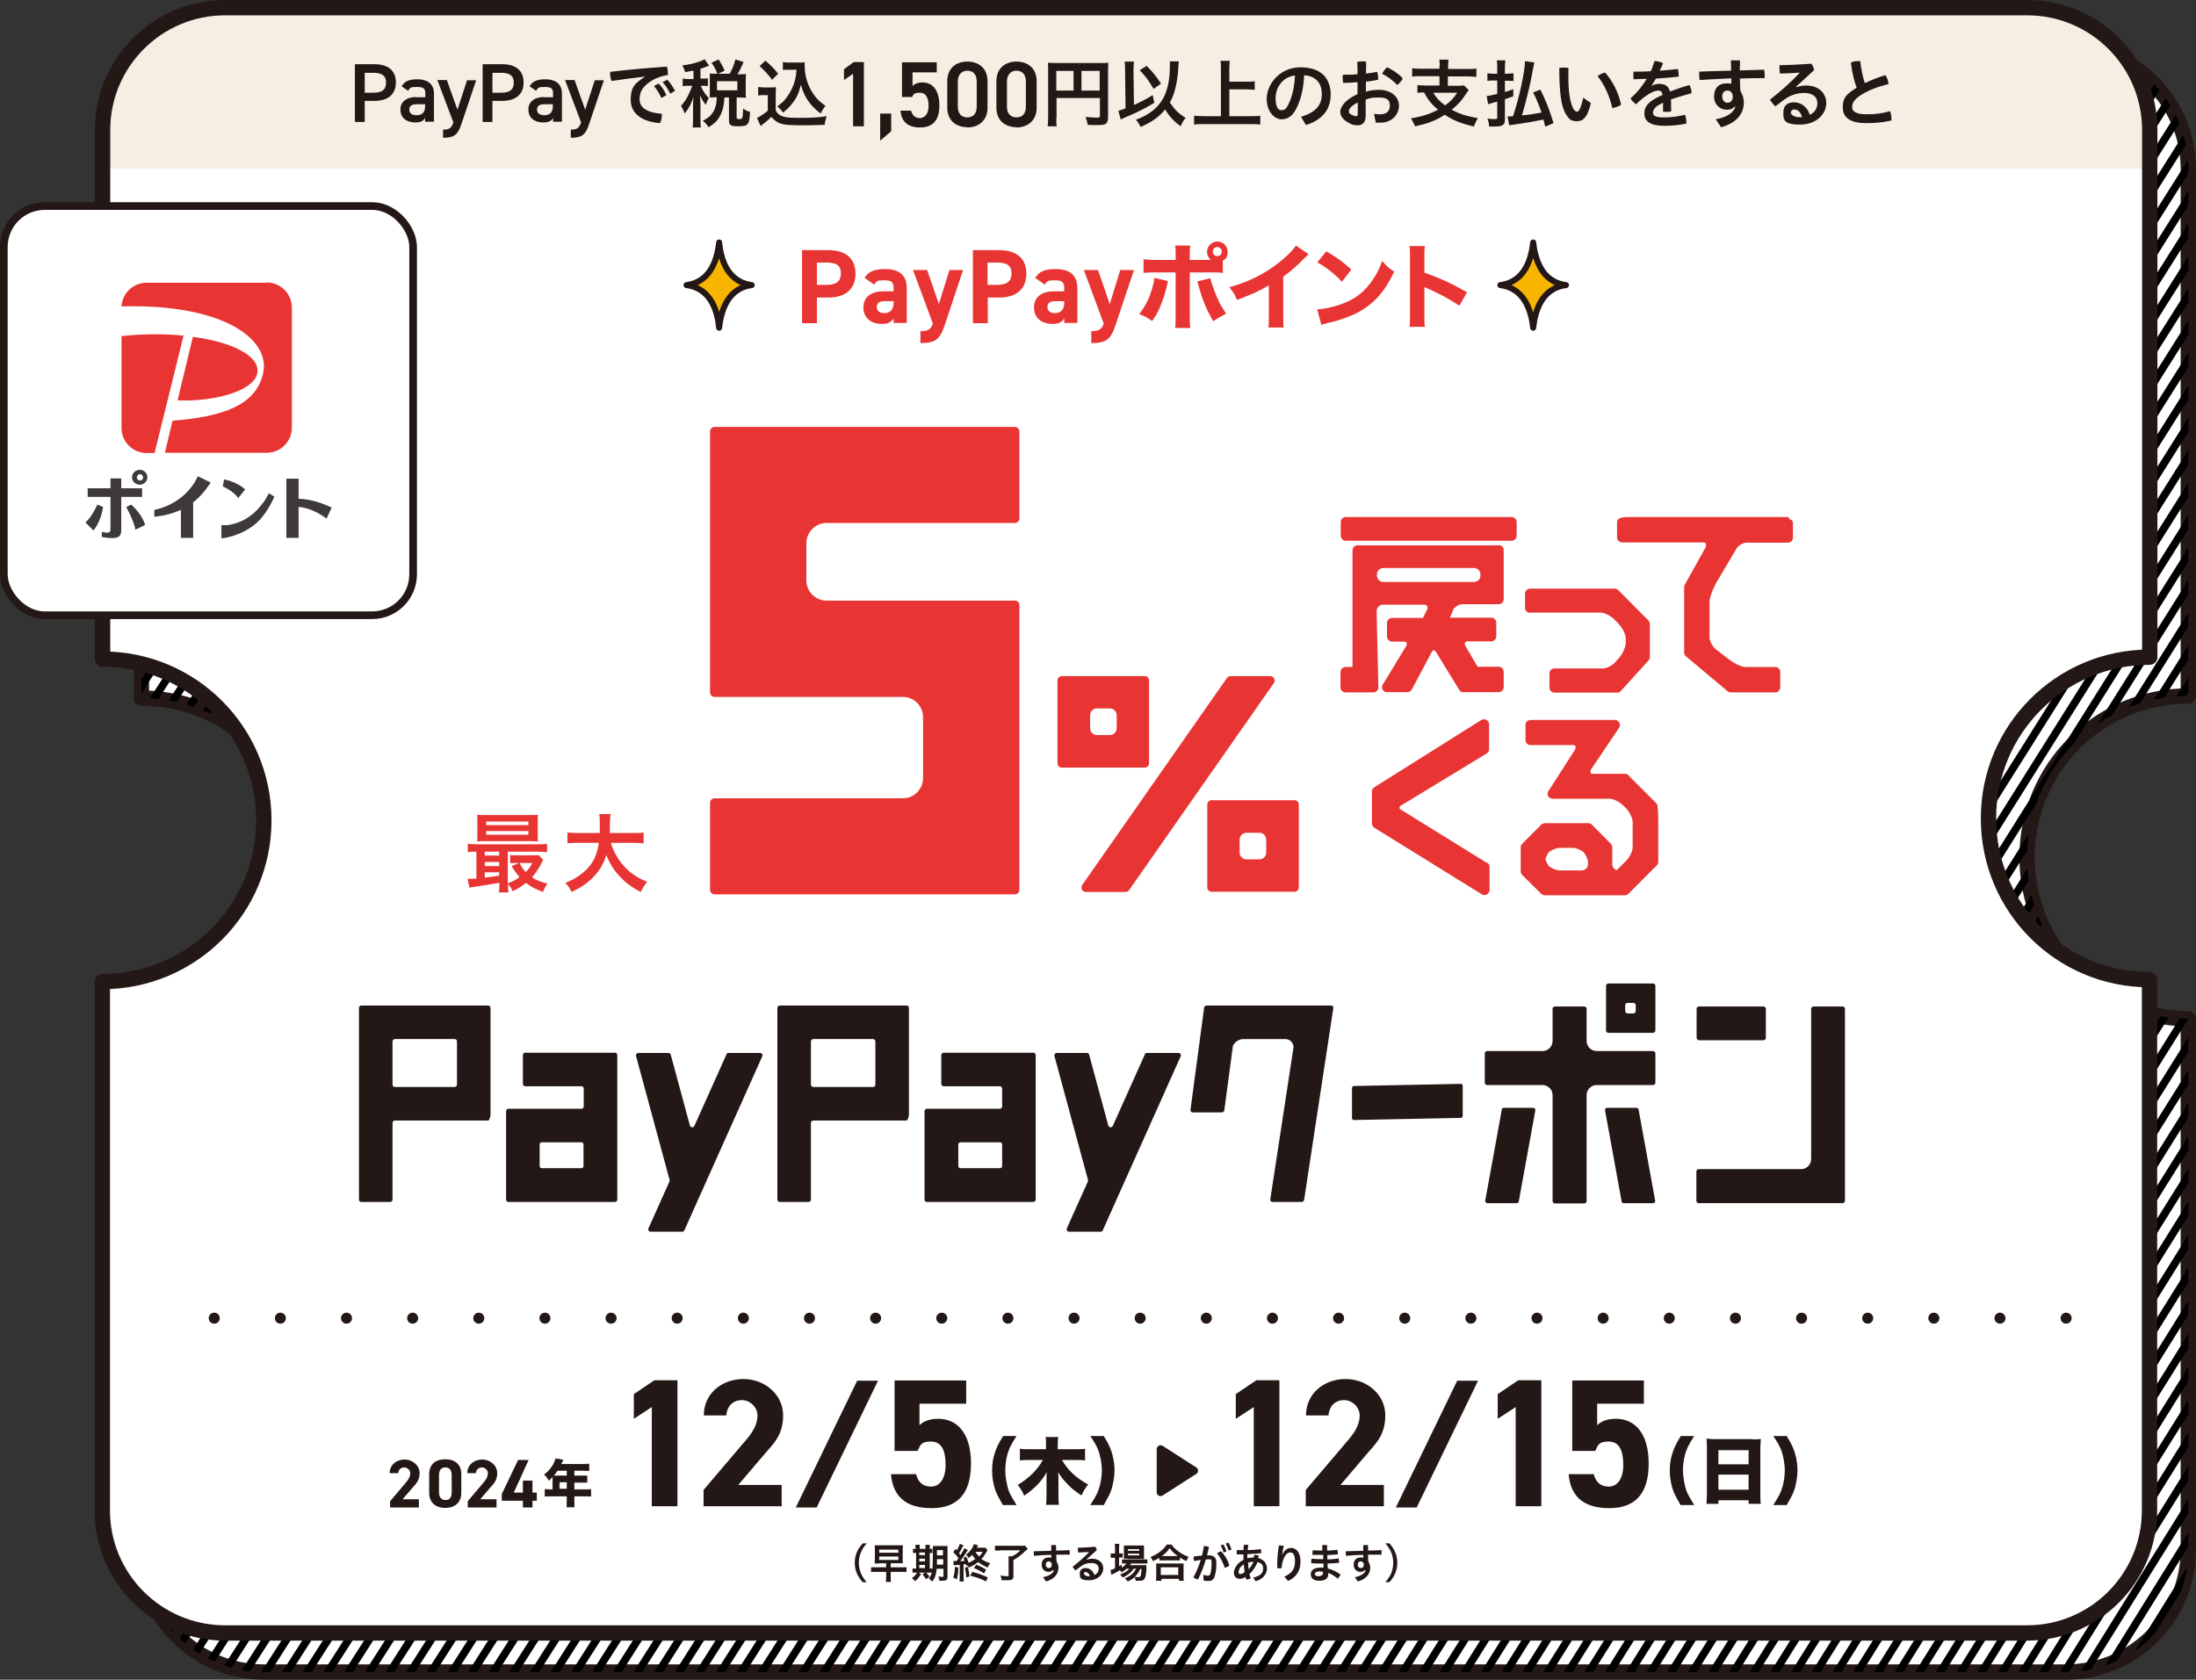 <?xml version="1.0" encoding="UTF-8"?>
<svg id="_デザイン" xmlns="http://www.w3.org/2000/svg" xmlns:xlink="http://www.w3.org/1999/xlink" version="1.1" viewBox="0 0 916.4 701.1">
  <rect x="0" y="0" width="916.4" height="701.1" fill="#333333" stroke="none"/>
  <!-- Generator: Adobe Illustrator 29.0.1, SVG Export Plug-In . SVG Version: 2.1.0 Build 192)  -->
  <defs>
    <style>
      .st0, .st1, .st2, .st3, .st4 {
        fill: none;
      }

      .st1 {
        stroke: #000;
        stroke-width: 3.2px;
      }

      .st1, .st2, .st3, .st5, .st6 {
        stroke-linecap: round;
        stroke-linejoin: round;
      }

      .st2 {
        stroke-dasharray: 0 9.2 0 9.2 0 9.2;
        stroke-width: 4.6px;
      }

      .st2, .st3, .st4, .st5, .st7, .st6 {
        stroke: #231815;
      }

      .st8 {
        fill: #e83534;
      }

      .st3, .st6 {
        stroke-width: 6.4px;
      }

      .st4 {
        stroke-width: 3.2px;
      }

      .st4, .st7 {
        stroke-miterlimit: 10;
      }

      .st9 {
        fill: #3e3a39;
      }

      .st10, .st7 {
        fill: #231815;
      }

      .st11 {
        fill: #f5eee3;
      }

      .st12, .st6 {
        fill: #fff;
      }

      .st5 {
        fill: #f8b500;
        stroke-width: 2.5px;
      }

      .st7 {
        stroke-width: .3px;
      }

      .st13 {
        clip-path: url(#clippath);
      }
    </style>
    <clipPath id="clippath">
      <path class="st0" d="M845.9,357.8c0-37.2,30.1-67.3,67.3-67.3V70.6c0-28.2-22.9-51.1-51.1-51.1H110.1c-28.2,0-51.1,22.9-51.1,51.1v220.8c37.2,0,67.3,30.1,67.3,67.3s-30.1,67.3-67.3,67.3v220.8c0,28.2,22.9,51.1,51.1,51.1h752c28.2,0,51.1-22.9,51.1-51.1v-221.6c-37.2,0-67.3-30.1-67.3-67.3h0Z"/>
    </clipPath>
  </defs>
  <path class="st6" d="M845.9,357.8c0-37.2,30.1-67.3,67.3-67.3V70.6c0-28.2-22.9-51.1-51.1-51.1H110.1c-28.2,0-51.1,22.9-51.1,51.1v220.8c37.2,0,67.3,30.1,67.3,67.3s-30.1,67.3-67.3,67.3v220.8c0,28.2,22.9,51.1,51.1,51.1h752c28.2,0,51.1-22.9,51.1-51.1v-221.6c-37.2,0-67.3-30.1-67.3-67.3h0Z"/>
  <g class="st13">
    <g>
      <line class="st1" x1="1345.4" y1="2.8" x2="913.2" y2="697.9"/>
      <line class="st1" x1="1336.8" y1="3" x2="904.6" y2="697.9"/>
      <line class="st1" x1="1328.2" y1="3.2" x2="896" y2="697.9"/>
      <line class="st1" x1="1319.5" y1="3.5" x2="887.3" y2="697.9"/>
      <line class="st1" x1="1310.9" y1="3.7" x2="878.7" y2="697.9"/>
      <line class="st1" x1="1302.3" y1="3.9" x2="870.1" y2="697.9"/>
      <line class="st1" x1="1293.6" y1="4.1" x2="861.5" y2="697.9"/>
      <line class="st1" x1="1285" y1="4.4" x2="852.8" y2="697.9"/>
      <line class="st1" x1="1276.4" y1="4.6" x2="844.2" y2="697.9"/>
      <line class="st1" x1="1267.8" y1="4.8" x2="835.6" y2="697.9"/>
      <line class="st1" x1="1259.1" y1="5.1" x2="827" y2="697.9"/>
      <line class="st1" x1="1250.5" y1="5.3" x2="818.3" y2="697.9"/>
      <line class="st1" x1="1241.9" y1="5.5" x2="809.7" y2="697.9"/>
      <line class="st1" x1="1233.2" y1="5.8" x2="801.1" y2="697.9"/>
      <line class="st1" x1="1224.6" y1="6" x2="792.4" y2="697.9"/>
      <line class="st1" x1="1216" y1="6.2" x2="783.8" y2="697.9"/>
      <line class="st1" x1="1207.4" y1="6.4" x2="775.2" y2="697.9"/>
      <line class="st1" x1="1198.7" y1="6.7" x2="766.6" y2="697.9"/>
      <line class="st1" x1="1190.1" y1="6.9" x2="757.9" y2="697.9"/>
      <line class="st1" x1="1181.5" y1="7.1" x2="749.3" y2="697.9"/>
      <line class="st1" x1="1172.9" y1="7.4" x2="740.7" y2="697.9"/>
      <line class="st1" x1="1164.2" y1="7.6" x2="732" y2="697.9"/>
      <line class="st1" x1="1155.6" y1="7.8" x2="723.4" y2="697.9"/>
      <line class="st1" x1="1147" y1="8.1" x2="714.8" y2="697.9"/>
      <line class="st1" x1="1138.4" y1="8.3" x2="706.2" y2="697.9"/>
      <line class="st1" x1="1129.7" y1="8.5" x2="697.5" y2="697.9"/>
      <line class="st1" x1="1121.1" y1="8.8" x2="688.9" y2="697.9"/>
      <line class="st1" x1="1112.5" y1="9" x2="680.3" y2="697.9"/>
      <line class="st1" x1="1103.8" y1="9.2" x2="671.7" y2="697.9"/>
      <line class="st1" x1="1095.2" y1="9.4" x2="663" y2="697.9"/>
      <line class="st1" x1="1086.6" y1="9.7" x2="654.4" y2="697.9"/>
      <line class="st1" x1="1078" y1="9.9" x2="645.8" y2="697.9"/>
      <line class="st1" x1="1069.3" y1="10.1" x2="637.2" y2="697.9"/>
      <line class="st1" x1="1060.7" y1="10.4" x2="628.5" y2="697.9"/>
      <line class="st1" x1="1052.1" y1="10.6" x2="619.9" y2="697.9"/>
      <line class="st1" x1="1043.5" y1="10.8" x2="611.3" y2="697.9"/>
      <line class="st1" x1="1034.8" y1="11.1" x2="602.7" y2="697.9"/>
      <line class="st1" x1="1026.2" y1="11.3" x2="594" y2="697.9"/>
      <line class="st1" x1="1017.6" y1="11.5" x2="585.4" y2="697.9"/>
      <line class="st1" x1="1009" y1="11.7" x2="576.8" y2="697.9"/>
      <line class="st1" x1="1000.3" y1="12" x2="568.1" y2="697.9"/>
      <line class="st1" x1="991.7" y1="12.2" x2="559.5" y2="697.9"/>
      <line class="st1" x1="983.1" y1="12.4" x2="550.9" y2="697.9"/>
      <line class="st1" x1="974.5" y1="12.7" x2="542.3" y2="697.9"/>
      <line class="st1" x1="965.8" y1="12.9" x2="533.6" y2="697.9"/>
      <line class="st1" x1="957.2" y1="13.1" x2="525" y2="697.9"/>
      <line class="st1" x1="948.6" y1="13.4" x2="516.4" y2="697.9"/>
      <line class="st1" x1="939.9" y1="13.6" x2="507.8" y2="697.9"/>
      <line class="st1" x1="931.3" y1="13.8" x2="499.1" y2="697.9"/>
      <line class="st1" x1="922.7" y1="14" x2="490.5" y2="697.9"/>
      <line class="st1" x1="914.1" y1="14.3" x2="481.9" y2="697.9"/>
      <line class="st1" x1="905.4" y1="14.5" x2="473.2" y2="697.9"/>
      <line class="st1" x1="896.8" y1="14.7" x2="464.6" y2="697.9"/>
      <line class="st1" x1="888.2" y1="15" x2="456" y2="697.9"/>
      <line class="st1" x1="879.5" y1="15.2" x2="447.4" y2="697.9"/>
      <line class="st1" x1="870.9" y1="15.4" x2="438.7" y2="697.9"/>
      <line class="st1" x1="862.3" y1="15.7" x2="430.1" y2="697.9"/>
      <line class="st1" x1="853.7" y1="15.9" x2="421.5" y2="697.9"/>
      <line class="st1" x1="845" y1="16.1" x2="412.9" y2="697.9"/>
      <line class="st1" x1="836.4" y1="16.4" x2="404.2" y2="697.9"/>
      <line class="st1" x1="827.8" y1="16.6" x2="395.6" y2="697.9"/>
      <line class="st1" x1="819.2" y1="16.8" x2="387" y2="697.9"/>
      <line class="st1" x1="810.5" y1="17" x2="378.4" y2="697.9"/>
      <line class="st1" x1="801.9" y1="17.3" x2="369.7" y2="697.9"/>
      <line class="st1" x1="793.3" y1="17.5" x2="361.1" y2="697.9"/>
      <line class="st1" x1="784.7" y1="17.7" x2="352.5" y2="697.9"/>
      <line class="st1" x1="776" y1="18" x2="343.9" y2="697.9"/>
      <line class="st1" x1="767.4" y1="18.2" x2="335.2" y2="697.9"/>
      <line class="st1" x1="758.8" y1="18.4" x2="326.6" y2="697.9"/>
      <line class="st1" x1="750.2" y1="18.6" x2="318" y2="697.9"/>
      <line class="st1" x1="741.5" y1="18.9" x2="309.3" y2="697.9"/>
      <line class="st1" x1="732.9" y1="19.1" x2="300.7" y2="697.9"/>
      <line class="st1" x1="724.3" y1="19.3" x2="292.1" y2="697.9"/>
      <line class="st1" x1="715.7" y1="19.6" x2="283.5" y2="697.9"/>
      <line class="st1" x1="707" y1="19.8" x2="274.8" y2="697.9"/>
      <line class="st1" x1="698.4" y1="20" x2="266.2" y2="697.9"/>
      <line class="st1" x1="689.8" y1="20.3" x2="257.6" y2="697.9"/>
      <line class="st1" x1="681.1" y1="20.5" x2="248.9" y2="697.9"/>
      <line class="st1" x1="672.5" y1="20.7" x2="240.3" y2="697.9"/>
      <line class="st1" x1="663.9" y1="21" x2="231.7" y2="697.9"/>
      <line class="st1" x1="655.3" y1="21.2" x2="223.1" y2="697.9"/>
      <line class="st1" x1="646.6" y1="21.4" x2="214.4" y2="697.9"/>
      <line class="st1" x1="638" y1="21.6" x2="205.8" y2="697.9"/>
      <line class="st1" x1="629.4" y1="21.9" x2="197.2" y2="697.9"/>
      <line class="st1" x1="620.8" y1="22.1" x2="188.6" y2="697.9"/>
      <line class="st1" x1="612.1" y1="22.3" x2="179.9" y2="697.9"/>
      <line class="st1" x1="603.5" y1="22.6" x2="171.3" y2="697.9"/>
      <line class="st1" x1="594.9" y1="22.8" x2="162.7" y2="697.9"/>
      <line class="st1" x1="586.2" y1="23" x2="154.1" y2="697.9"/>
      <line class="st1" x1="577.6" y1="23.3" x2="145.4" y2="697.9"/>
      <line class="st1" x1="569" y1="23.5" x2="136.8" y2="697.9"/>
      <line class="st1" x1="560.4" y1="23.7" x2="128.2" y2="697.9"/>
      <line class="st1" x1="551.7" y1="23.9" x2="119.6" y2="697.9"/>
      <line class="st1" x1="543.1" y1="24.2" x2="110.9" y2="697.9"/>
      <line class="st1" x1="534.5" y1="24.4" x2="102.3" y2="697.9"/>
      <line class="st1" x1="525.9" y1="24.6" x2="93.7" y2="697.9"/>
      <line class="st1" x1="517.2" y1="24.9" x2="85" y2="697.9"/>
      <line class="st1" x1="508.6" y1="25.1" x2="76.4" y2="697.9"/>
      <line class="st1" x1="500" y1="25.3" x2="67.8" y2="697.9"/>
      <line class="st1" x1="491.4" y1="25.6" x2="59.2" y2="697.9"/>
      <line class="st1" x1="482.7" y1="25.8" x2="50.5" y2="697.9"/>
      <line class="st1" x1="474.1" y1="26" x2="41.9" y2="697.9"/>
      <line class="st1" x1="465.5" y1="26.3" x2="33.3" y2="697.9"/>
      <line class="st1" x1="456.8" y1="26.5" x2="24.7" y2="697.9"/>
      <line class="st1" x1="448.2" y1="26.7" x2="16" y2="697.9"/>
      <line class="st1" x1="439.6" y1="26.9" x2="7.4" y2="697.9"/>
      <line class="st1" x1="431" y1="27.2" x2="-1.2" y2="697.9"/>
      <line class="st1" x1="422.3" y1="27.4" x2="-9.9" y2="697.9"/>
      <line class="st1" x1="413.7" y1="27.6" x2="-18.5" y2="697.9"/>
      <line class="st1" x1="405.1" y1="27.9" x2="-27.1" y2="697.9"/>
      <line class="st1" x1="396.5" y1="28.1" x2="-35.7" y2="697.9"/>
      <line class="st1" x1="387.8" y1="28.3" x2="-44.4" y2="697.9"/>
      <line class="st1" x1="379.2" y1="28.5" x2="-53" y2="697.9"/>
      <line class="st1" x1="370.6" y1="28.8" x2="-61.6" y2="697.9"/>
      <line class="st1" x1="362" y1="29" x2="-70.2" y2="697.9"/>
      <line class="st1" x1="353.3" y1="29.2" x2="-78.9" y2="697.9"/>
      <line class="st1" x1="344.7" y1="29.5" x2="-87.5" y2="697.9"/>
      <line class="st1" x1="336.1" y1="29.7" x2="-96.1" y2="697.9"/>
      <line class="st1" x1="327.4" y1="29.9" x2="-104.7" y2="697.9"/>
      <line class="st1" x1="318.8" y1="30.2" x2="-113.4" y2="697.9"/>
      <line class="st1" x1="310.2" y1="30.4" x2="-122" y2="697.9"/>
      <line class="st1" x1="301.6" y1="30.6" x2="-130.6" y2="697.9"/>
      <line class="st1" x1="292.9" y1="30.9" x2="-139.2" y2="697.9"/>
      <line class="st1" x1="284.3" y1="31.1" x2="-147.9" y2="697.9"/>
      <line class="st1" x1="275.7" y1="31.3" x2="-156.5" y2="697.9"/>
      <line class="st1" x1="267" y1="31.5" x2="-165.1" y2="697.9"/>
      <line class="st1" x1="258.4" y1="31.8" x2="-173.8" y2="697.9"/>
      <line class="st1" x1="249.8" y1="32" x2="-182.4" y2="697.9"/>
      <line class="st1" x1="241.2" y1="32.2" x2="-191" y2="697.9"/>
      <line class="st1" x1="232.6" y1="32.5" x2="-199.6" y2="697.9"/>
      <line class="st1" x1="223.9" y1="32.7" x2="-208.3" y2="697.9"/>
      <line class="st1" x1="215.3" y1="32.9" x2="-216.9" y2="697.9"/>
      <line class="st1" x1="206.7" y1="33.2" x2="-225.5" y2="697.9"/>
      <line class="st1" x1="198" y1="33.4" x2="-234.1" y2="697.9"/>
      <line class="st1" x1="189.4" y1="33.6" x2="-242.8" y2="697.9"/>
      <line class="st1" x1="180.8" y1="33.8" x2="-251.4" y2="697.9"/>
      <line class="st1" x1="172.2" y1="34.1" x2="-260" y2="697.9"/>
      <line class="st1" x1="163.5" y1="34.3" x2="-268.6" y2="697.9"/>
      <line class="st1" x1="154.9" y1="34.5" x2="-277.3" y2="697.9"/>
      <line class="st1" x1="146.3" y1="34.8" x2="-285.9" y2="697.9"/>
      <line class="st1" x1="137.6" y1="35" x2="-294.5" y2="697.9"/>
      <line class="st1" x1="129" y1="35.2" x2="-303.2" y2="697.9"/>
      <line class="st1" x1="120.4" y1="35.5" x2="-311.8" y2="697.9"/>
      <line class="st1" x1="111.8" y1="35.7" x2="-320.4" y2="697.9"/>
      <line class="st1" x1="103.1" y1="35.9" x2="-329" y2="697.9"/>
      <line class="st1" x1="94.5" y1="36.2" x2="-337.7" y2="697.9"/>
      <line class="st1" x1="85.9" y1="36.4" x2="-346.3" y2="697.9"/>
      <line class="st1" x1="77.3" y1="36.6" x2="-354.9" y2="697.9"/>
      <line class="st1" x1="68.6" y1="36.8" x2="-363.5" y2="697.9"/>
      <line class="st1" x1="60" y1="37.1" x2="-372.2" y2="697.9"/>
      <line class="st1" x1="51.4" y1="37.3" x2="-380.8" y2="697.9"/>
      <line class="st1" x1="42.8" y1="37.5" x2="-389.4" y2="697.9"/>
    </g>
  </g>
  <path class="st12" d="M829.8,341.6c0-37.2,30.1-67.3,67.3-67.3V54.3c0-28.2-22.9-51.1-51.1-51.1H93.9c-28.2,0-51.1,22.9-51.1,51.1v220.8c37.2,0,67.3,30.1,67.3,67.3s-30.2,67.3-67.4,67.3v220.8c0,28.2,23,51.1,51.2,51.1h752c28.2,0,51.1-22.9,51.1-51.1v-221.6c-37.2,0-67.2-30.1-67.2-67.3h0Z"/>
  <path class="st11" d="M845.9,3.2H93.9c-28.2,0-51.1,22.9-51.1,51.1v16.1h854.2v-16.1c0-28.2-22.9-51.1-51.1-51.1Z"/>
  <line class="st2" x1="862.2" y1="550.2" x2="77.6" y2="550.2"/>
  <path class="st3" d="M829.8,341.6c0-37.2,30.1-67.3,67.3-67.3V54.3c0-28.2-22.9-51.1-51.1-51.1H93.9c-28.2,0-51.1,22.9-51.1,51.1v220.8c37.2,0,67.3,30.1,67.3,67.3s-30.2,67.3-67.4,67.3v220.8c0,28.2,23,51.1,51.2,51.1h752c28.2,0,51.1-22.9,51.1-51.1v-221.6c-37.2,0-67.2-30.1-67.2-67.3h0Z"/>
  <g>
    <rect class="st12" x="1.6" y="86" width="170.8" height="170.8" rx="17.1" ry="17.1"/>
    <rect class="st4" x="1.6" y="86" width="170.8" height="170.8" rx="17.1" ry="17.1"/>
  </g>
  <g>
    <g>
      <path class="st12" d="M111.3,118c5.8,0,10.5,4.7,10.5,10.5v50.1c0,5.8-4.7,10.5-10.5,10.5h-50.1c-5.8,0-10.5-4.7-10.5-10.5v-50.6c.3-5.5,4.9-9.9,10.5-9.9h50.1"/>
      <path class="st9" d="M59.3,203.8h-8.7v-4.1h-4.5v4.1h-9.5v3.6h9.5v13.4c0,1.4-.6,1.5-1.3,1.5s-.9,0-1.2-.1c-.1,0-.7-.1-1-.2h-.1s0,2.1,0,2.1h0c0,0,.2,0,.3.1,1,.2,2.6.4,4.1.4,3.7,0,3.7-2,3.7-4v-13.2h8.7v-3.6h0Z"/>
      <path class="st9" d="M60.5,218.9s-1.1-4.2-5.8-8.3h0c0,0-2,1.1-2,1.1h0c0,0,3,5.3,3.8,9.2v.2s4.1-2,4.1-2h0q0-.1,0-.1Z"/>
      <path class="st9" d="M43,211.6l-2.4-1h0c0,.2-2.3,5.3-4.9,7.4h-.1c0,.1,3.4,3.4,3.4,3.4h0c0-.1,2.9-3,4-9.6h0c0-.1,0-.1,0-.1Z"/>
      <path class="st9" d="M58.3,196.1c-1.7,0-3.2,1.4-3.2,3.1s1.4,3.1,3.2,3.1,3.2-1.4,3.2-3.1-1.4-3.1-3.2-3.1M59.7,199.3c0,.7-.6,1.3-1.3,1.3s-1.3-.6-1.3-1.3.6-1.4,1.3-1.4,1.3.6,1.3,1.4"/>
      <path class="st9" d="M82.6,198.7s-2.1,5.3-7.5,9.3c-5,3.7-9.6,4.6-10.7,4.8v2.9c3.3-.3,7.1-1.1,11.1-2.9v11.7h5.1v-14.8c4.4-3.4,7.3-8.3,7.3-8.3l-5.3-2.6h0Z"/>
      <path class="st9" d="M112.2,205.9s-1.1,1.9-1.2,2.2c-4.2,6.5-9.4,10.1-16,11.1h-2.6v5.5s7.6-.5,14.3-6.1c4.7-3.9,7.8-11.3,7.8-11.3l-2.3-1.4h0Z"/>
      <path class="st9" d="M93.5,200.1c-.1.7-.3,1.7-.5,2.9,2.4,1.2,4.9,2.7,6.4,4.9,1-1.2,1.9-2.4,2.9-3.6-2-2-5.7-3.6-8.8-4.2"/>
      <path class="st9" d="M138.4,211.9c0,0-6.8-3.6-13.8-3.7v-8.4h-5.1v24.7h5.1v-12.9c3.4.2,7.5,1.8,11.6,4.8h.1c0,0,2.1-4.5,2.1-4.5h-.1c0,0,0,0,0,0Z"/>
    </g>
    <g>
      <path class="st8" d="M50.7,140.3v38.3c0,5.8,4.7,10.5,10.5,10.5h3.3l12.1-49c-7.7-.8-16.5-.8-26,.2h0Z"/>
      <path class="st8" d="M107.3,156c1.7-6.8-9.3-13.1-26.8-15.4l-6.4,26.5c14.7.7,31.4-3.7,33.2-11h0Z"/>
      <path class="st8" d="M111.3,118h-50.1c-5.6,0-10.2,4.4-10.5,9.9,41.9-1.2,62.3,13.4,59.1,27.9-2.9,13.1-16.2,18.1-37.8,19.8l-3.2,13.4h42.5c5.8,0,10.5-4.7,10.5-10.5v-50.1c0-5.8-4.7-10.5-10.5-10.5h0Z"/>
    </g>
  </g>
  <g>
    <path class="st5" d="M286.5,119c10.7,1.4,13,11.8,13.6,17.8.7-6.1,3-16.4,13.6-17.8-10.7-1.4-13-11.8-13.6-17.8-.7,6.1-3,16.4-13.6,17.8Z"/>
    <path class="st5" d="M626.1,119c10.7,1.4,13,11.8,13.7,17.8.7-6.1,3-16.4,13.7-17.8-10.7-1.4-13-11.8-13.7-17.8-.7,6.1-3,16.4-13.7,17.8Z"/>
  </g>
  <g>
    <path class="st8" d="M340.9,124.1v10.8h-6.2v-30.5h10.9c7,0,11.4,3.2,11.4,9.8s-4.3,10-11.4,10c0,0-4.7,0-4.7,0ZM344.8,118.9c4.3,0,6.1-1.5,6.1-4.8s-1.8-4.5-6.1-4.5h-3.9v9.3h3.9Z"/>
    <path class="st8" d="M368.5,121.6h4.4v-1.3c0-2.5-.8-3.3-3.9-3.3s-3.2.3-4.2,1.8l-4-2.8c1.6-2.7,4.1-3.7,8.7-3.7s8.9,1.7,8.9,8v14.5h-5.5v-1.9c-.9,1.5-2.2,2.3-4.8,2.3-4.6,0-7.8-2.4-7.8-6.9s3.5-6.7,8.2-6.7h0ZM372.9,125.7h-3.7c-2.3,0-3.3.8-3.3,2.5s1.3,2.5,3.2,2.5,3.8-1.1,3.8-4.1v-.8h0Z"/>
    <path class="st8" d="M386.9,112.7l4.9,14.2,4.4-14.2h5.7l-7.7,23.1c-2,5.9-3.9,7.4-10.1,7.4v-5c3,0,4.2-.5,5.2-3.1l-8.3-22.4h5.9Z"/>
    <path class="st8" d="M412.2,124.1v10.8h-6.2v-30.5h10.9c7,0,11.4,3.2,11.4,9.8s-4.3,10-11.4,10c0,0-4.7,0-4.7,0ZM416,118.9c4.3,0,6.1-1.5,6.1-4.8s-1.8-4.5-6.1-4.5h-3.9v9.3h3.9Z"/>
    <path class="st8" d="M439.7,121.6h4.4v-1.3c0-2.5-.8-3.3-3.9-3.3s-3.2.3-4.2,1.8l-4-2.8c1.6-2.7,4.1-3.7,8.7-3.7s8.9,1.7,8.9,8v14.5h-5.5v-1.9c-.9,1.5-2.2,2.3-4.8,2.3-4.6,0-7.8-2.4-7.8-6.9s3.5-6.7,8.2-6.7h0ZM444.1,125.7h-3.7c-2.3,0-3.3.8-3.3,2.5s1.3,2.5,3.2,2.5,3.8-1.1,3.8-4.1v-.8h0Z"/>
    <path class="st8" d="M458.2,112.7l4.9,14.2,4.4-14.2h5.7l-7.7,23.1c-2,5.9-3.9,7.4-10.1,7.4v-5c3,0,4.2-.5,5.2-3.1l-8.3-22.4h5.9Z"/>
    <path class="st8" d="M487.4,117.4c-.1.5-.2.6-.7,2.9-.5,2.2-1.5,5.2-2.5,7.6-1,2.4-1.8,3.8-3.4,6.1-2.3-1.6-3.1-2-5.4-2.9,2.7-3.5,4.1-6.4,5.4-10.7.5-1.8.8-3,.9-4.4l5.7,1.3h0ZM510.3,113.9c-1.6-.2-2.3-.2-5.6-.2h-8.2v17.8c0,2.1,0,4,.2,5.4h-6.3c.2-1.5.2-3,.2-5.4v-17.8h-7.8c-3.1,0-3.9,0-5.6.2v-5.7c1.8.2,2.5.3,5.6.3h7.8v-1.5c0-1.9,0-3.2-.2-4.5h6.3c-.2,1.3-.2,2.7-.2,4.5v1.5h8.8c-1-.8-1.6-2.1-1.6-3.4,0-2.4,2-4.3,4.3-4.3s4.3,1.9,4.3,4.3-.7,2.8-2,3.7v5.2h0ZM505.1,116.1c.3,1.3.6,2.3,1.3,4.3,1.7,4.7,3.2,7.6,5.3,10.5-2.8,1.5-3.4,1.8-5.4,3.2-3-5.2-4.4-8.6-6.3-15.4-.1-.5-.2-.7-.4-1.2l5.5-1.4h0ZM506.1,105c0,1.1.9,1.9,1.9,1.9s1.9-.9,1.9-1.9-.9-1.9-1.9-1.9-1.9.9-1.9,1.9Z"/>
    <path class="st8" d="M546.1,106.1c-.8.7-.9.8-1.5,1.4-3,3.1-5.9,5.7-9.1,8v15.4c0,3.1,0,4.4.2,5.8h-6.4c.2-1.5.2-2.5.2-5.7v-11.9c-4.1,2.4-6.3,3.4-13.3,6.1-1-2.4-1.5-3.2-3.2-5.3,7.9-2.2,14.4-5.4,20.6-10.2,3.4-2.7,6-5.3,7.2-7.2l5.3,3.6h0Z"/>
    <path class="st8" d="M553.5,104.9c5,3,7.3,4.7,10.4,7.6l-3.9,5.1c-3.2-3.4-6.5-6-10.3-8.1l3.8-4.6ZM549.8,129.1c3.6-.2,8-1.3,11.6-2.8,5-2.1,8.4-5,11.5-9.6,1.8-2.6,2.8-4.7,3.9-7.8,1.8,2.2,2.5,2.8,5,4.5-3.9,8.3-8.5,13.5-15.3,17.1-3.1,1.6-7.6,3.2-11.4,4.1-.7.1-1.2.2-1.7.4-.9.2-1.1.3-2,.6l-1.7-6.4h0Z"/>
    <path class="st8" d="M588.2,136.5c.2-1.5.2-2.9.2-5.5v-23.1c0-2.8,0-3.9-.2-5.2h6.4c-.2,1.5-.2,2.4-.2,5.2v5.9c6,2.1,11.4,4.5,17.8,8.2l-3.2,5.6c-3.5-2.4-8.6-5.2-13.1-7.1-.7-.3-.9-.4-1.5-.7v11.2c0,2.5,0,3.9.2,5.4h-6.4Z"/>
  </g>
  <g>
    <path class="st10" d="M639.8,462.4h-12.2c-.5,0-.9.3-.9.8l-6.9,37.9c0,.3,0,.6.2.8.2.2.5.3.7.3h12.2c.5,0,.9-.3.9-.8l6.9-37.9c0-.3,0-.6-.2-.8-.2-.2-.5-.3-.7-.3Z"/>
    <rect class="st10" x="708" y="420.1" width="28.9" height="14.1" rx="1" ry="1"/>
    <path class="st10" d="M769,420.1h-12.2c-.5,0-1,.4-1,1v62.7c0,2.3-1.9,4.2-4.2,4.2h-42.7c-.5,0-1,.4-1,1v12.2c0,.5.4,1,1,1h60c.5,0,1-.4,1-1v-80.1c0-.5-.4-1-1-1h0Z"/>
    <path class="st10" d="M689.8,410.5h-18.6c-.5,0-1,.4-1,1v18.6c0,.5.4,1,1,1h18.6c.5,0,1-.4,1-1v-18.6c0-.5-.4-1-1-1ZM678.2,422v-2.4c0-.6.5-1,1-1h2.4c.6,0,1,.5,1,1v2.4c0,.6-.5,1-1,1h-2.4c-.6,0-1-.5-1-1Z"/>
    <path class="st10" d="M683.8,463.2c0-.5-.5-.8-.9-.8h-12.2c-.3,0-.5.1-.7.3-.2.2-.3.5-.2.8l6.9,37.9c0,.5.5.8.9.8h12.2c.3,0,.5-.1.7-.3.2-.2.3-.5.2-.8l-6.9-37.9h0Z"/>
    <path class="st10" d="M689.8,438.7h-23.5c-2.3,0-4.2-1.9-4.2-4.2v-13.4c0-.5-.4-1-1-1h-12.2c-.5,0-1,.4-1,1v13.4c0,2.3-1.9,4.2-4.2,4.2h-23.1c-.5,0-1,.4-1,1v12.2c0,.5.4,1,1,1h23.1c2.3,0,4.2,1.9,4.2,4.2v44.2c0,.5.4,1,1,1h12.2c.5,0,1-.4,1-1v-44.2c0-2.3,1.9-4.2,4.2-4.2h23.5c.5,0,1-.4,1-1v-12.2c0-.5-.4-1-1-1h0Z"/>
    <path class="st10" d="M609.7,452.4l-44.8.9c-.4,0-.7.4-.7,1v12.2c0,.3,0,.5.2.7.1.2.3.3.5.3h0l44.8-.9c.4,0,.7-.4.7-1v-12.2c0-.3,0-.5-.2-.7-.1-.2-.3-.3-.5-.3Z"/>
    <path class="st10" d="M555.6,419.7h-52.1c-.5,0-.9.4-1,.8l-5.7,42.7c0,.3,0,.5.2.8.2.2.4.3.7.3h12.2c.5,0,.9-.4,1-.8l3.6-27c.9-1.7,2.6-2.8,4.4-2.8h17.4c1,0,1.9.4,2.5,1,.6.6,1,1.5,1,2.4l-9.7,63.5c0,.3,0,.6.2.8s.5.3.7.3h12.2c.5,0,.9-.4,1-.8l12.2-80.1c0-.3,0-.6-.2-.8s-.5-.3-.7-.3h0Z"/>
  </g>
  <path class="st10" d="M218.2,440.4v12c0,.5.4,1,1,1h23.4c.6,0,1,.4,1,1v7.4c0,.5-.4,1-1,1h-30.4c-.6,0-1,.4-1,1v36.9c0,.5.4,1,1,1h44.4c.5,0,1-.4,1-1v-60.3c0-.5-.4-1-1-1h-37.4c-.6,0-1,.4-1,1h0ZM226.1,476.8h16.5c.5,0,.9.4.9.9v9c0,.5-.4.9-.9.9h-16.5c-.5,0-.9-.4-.9-.9v-9c0-.5.4-.9.9-.9Z"/>
  <path class="st10" d="M303.2,440l-13.4,29.9c-.4.9-1.6.8-1.9-.1l-8-29.6c-.1-.4-.5-.7-1-.7h-12.5c-.6,0-1.1.6-1,1.2l14,51.7c0,.2,0,.5,0,.7l-8.8,19.6c-.3.7.2,1.4.9,1.4h13.2c.4,0,.8-.2.9-.6l32.5-72.6c.3-.7-.2-1.4-.9-1.4h-13.2c-.4,0-.8.2-.9.6h0Z"/>
  <path class="st10" d="M204.7,420.7c0-.5-.4-1-1-1h-52.9c-.6,0-1,.4-1,1v80c0,.5.4,1,1,1h12c.6,0,1-.4,1-1v-32c0-.5.4-1,1-1h38.9c.6,0,1-1.9,1-2.5v-44.5h0ZM189.7,453.7h-24.9c-.6,0-1-.4-1-1v-18c0-.5.4-1,1-1h24.9c.6,0,1,.4,1,1v18c0,.5-.4,1-1,1Z"/>
  <path class="st10" d="M392.8,440.4v12c0,.5.4,1,1,1h23.4c.5,0,1,.4,1,1v7.4c0,.5-.4,1-1,1h-30.4c-.5,0-1,.4-1,1v36.9c0,.5.4,1,1,1h44.4c.5,0,1-.4,1-1v-60.3c0-.5-.4-1-1-1h-37.4c-.5,0-1,.4-1,1h0ZM400.8,476.8h16.5c.5,0,.9.4.9.9v9c0,.5-.4.9-.9.9h-16.5c-.5,0-.9-.4-.9-.9v-9c0-.5.4-.9.9-.9Z"/>
  <path class="st10" d="M477.8,440l-13.4,29.9c-.4.9-1.6.8-1.9-.1l-8-29.6c-.1-.4-.5-.7-1-.7h-12.5c-.6,0-1.1.6-1,1.2l14,51.7c0,.2,0,.5,0,.7l-8.8,19.6c-.3.7.2,1.4.9,1.4h13.2c.4,0,.8-.2.9-.6l32.5-72.6c.3-.7-.2-1.4-.9-1.4h-13.2c-.4,0-.8.2-.9.6h0Z"/>
  <path class="st10" d="M379.3,420.7c0-.5-.4-1-1-1h-52.9c-.5,0-1,.4-1,1v80c0,.5.4,1,1,1h12c.5,0,1-.4,1-1v-32c0-.5.4-1,1-1h38.9c.5,0,1-1.9,1-2.5v-44.5h0ZM364.3,453.7h-24.9c-.5,0-1-.4-1-1v-18c0-.5.4-1,1-1h24.9c.5,0,1,.4,1,1v18c0,.5-.4,1-1,1Z"/>
  <path class="st10" d="M360,660.4c-1.8-2-3.3-4.5-3.3-8.1s1.5-6.1,3.3-8.1h1.7c-1.8,2-3.3,4.6-3.3,8.1s1.5,6.1,3.3,8.1h-1.7Z"/>
  <path class="st10" d="M367,652.6c-.9,0-1.3,0-2,0,0-.5.1-1,.1-1.8v-4c0-.8,0-1.3-.1-1.8.6,0,1,0,2,0h7.8c1,0,1.4,0,2,0,0,.5-.1,1-.1,1.8v4c0,.8,0,1.2.1,1.7-.6,0-1.1,0-2,0h-3.1v1.7h4.6c.9,0,1.5,0,2,0v1.9c-.6,0-1.1,0-2,0h-4.6v2c0,1,0,1.6.1,2.2h-2.1c0-.5.1-1.2.1-2.2v-2h-4.3c-.9,0-1.5,0-2,0v-1.9c.5,0,1.1,0,2,0h4.3v-1.7h-2.9,0ZM366.9,648.1h8v-1.3h-8v1.3ZM366.9,651.1h8v-1.4h-8v1.4Z"/>
  <path class="st10" d="M382,646.2c0-.6,0-1,0-1.4h1.8c0,.4,0,.8,0,1.4v.3h2.4v-.3c0-.7,0-1,0-1.4h1.8c0,.4,0,.8,0,1.4v.3c.6,0,.8,0,1.1,0v1.7c-.3,0-.5,0-1.1,0v6.5c.5,0,.7,0,1,0v1.7c-.3,0-.7,0-1.4,0h-5.5c-.7,0-1,0-1.3,0v-1.7c.3,0,.6,0,1.3,0h.2v-6.5c-.7,0-1,0-1.3,0v-1.7c.3,0,.6,0,1.3,0v-.3h0ZM384.4,657c-.9,1.4-1.3,1.9-2.6,3-.4-.5-.6-.8-1.3-1.3,1.2-.8,1.7-1.4,2.4-2.6l1.4.9h0ZM386,649.1v-1.1h-2.4v1.1h2.4ZM386,651.7v-1.1h-2.4v1.1h2.4ZM386,654.5v-1.3h-2.4v1.3h2.4ZM386.4,656.2c.6.9.6.9,1.5,1.8-.5.4-.9.8-1.3,1.2-.6-.7-1.2-1.4-1.6-2.1l1.3-.9h0ZM390.9,654.8c-.3,2.6-.7,3.8-1.9,5.4-.5-.6-.8-.9-1.4-1.4.8-.9,1.2-1.8,1.4-3.1.2-1.5.3-3.9.3-8.2s0-1.6,0-2.2c.5,0,1,0,1.9,0h2.4c.9,0,1.3,0,1.8,0,0,.4,0,.9,0,1.8v11c0,.8-.2,1.3-.7,1.5-.3.1-.9.2-1.6.2s-.2,0-1.1,0c0-.7-.2-1.1-.4-1.8.8.1,1.1.2,1.5.2s.6,0,.6-.3v-3.1h-2.7,0ZM391,650.8c0,1,0,1.6,0,2.3h2.6v-2.3h-2.5ZM393.5,647h-2.5v2.2h2.5v-2.2Z"/>
  <path class="st10" d="M399.9,654.2c0,2.3-.2,3.3-.6,5l-1.5-.7c.3-.8.3-1.2.5-2,.1-1,.2-1.6.2-2.5l1.5.3h0ZM403.3,653.7c0-.4-.1-.6-.2-.8-.8,0-.8,0-1,.1v5.3c0,.8,0,1.2.1,1.8h-1.8c0-.6.1-1,.1-1.8v-5.1c-.6,0-1.3,0-1.5.1-.6,0-.7,0-1,0l-.2-1.7c.4,0,.5,0,.8,0h.5c.4-.5.5-.7.9-1.2-.7-1-1.5-1.8-2.2-2.5l.9-1.4c.2.2.4.4.6.6.6-1,1.1-2.1,1.2-2.7l1.6.6c-.1.1-.1.2-.3.4-.7,1.5-1.1,2.2-1.6,2.9.3.4.4.5.6.8.9-1.4,1.4-2.3,1.6-2.9l1.5.8c-.1.2-.3.4-.6.9-.7,1.1-1.7,2.6-2.6,3.7.9,0,1.2,0,1.8-.1-.1-.5-.2-.7-.5-1.2l1.2-.6c.5,1,.7,1.6,1,2.6,1-.4,2-1,2.8-1.6-.5-.6-.9-1-1.3-1.7-.4.4-.7.7-1.5,1.3-.3-.6-.6-1-1.1-1.4.9-.6,1.6-1.3,2.3-2.3.5-.7.9-1.6,1-2.1l1.8.5c0,0-.2.4-.6,1h2.1c.7,0,1.1,0,1.5,0l.9,1c0,0-.3.5-.7,1.2-.7,1.2-1.1,1.8-1.9,2.5,1.1.8,2,1.2,3.7,1.8-.5.6-.7,1-1,1.8-1.8-.8-2.9-1.4-4-2.3-1.3,1-2.5,1.7-4,2.3-.1-.4-.2-.5-.4-.9l-.8.4h0ZM403.9,654c.3,1.4.4,1.7.7,4l-1.4.4c0-1.3-.3-2.8-.5-4.1l1.3-.3h0ZM411.5,660.1c-2-1.1-3.6-1.6-6.6-2.4l.8-1.6c2.4.6,3.8,1.1,6.5,2.3l-.7,1.7h0ZM410.6,656.7c-1.3-.9-2.7-1.6-4.2-2.2l1-1.4c1.8.7,2.9,1.3,4.1,2.1l-.9,1.6ZM407.2,647.6c0,0,0,0-.1.2.6.9.8,1.2,1.5,1.9.6-.6.9-1,1.5-2h-2.9Z"/>
  <path class="st10" d="M417.5,647.2c-.9,0-1.5,0-2.3,0v-2c.6,0,1.3,0,2.3,0h8.5c.9,0,1.4,0,1.8,0l1.1,1.3c-.3.3-.4.4-.7.6-1.9,1.8-3.1,2.8-5.3,4.1v6.8c0,1.2-.6,1.6-2.5,1.6s-.9,0-2.4,0c-.1-.8-.2-1.2-.5-2,1.1.2,1.9.3,2.6.3s.8,0,.8-.4v-6.2c0-.7,0-1.2,0-1.7h1.5c1.3-.7,2.2-1.3,3.4-2.5h-8.3Z"/>
  <path class="st10" d="M439.3,655.4c-.5.5-1.1.7-1.8.7-1.5,0-2.8-1.1-2.8-3s1.1-3,2.8-3,.8,0,1.2.2c0-.5,0-1,0-1.3-2.4,0-4.9.2-7.2.4,0-.4-.1-.8-.1-1.2s0-.5,0-.7c2.4,0,4.8-.2,7.3-.2,0-.8,0-1.6,0-2.4.3,0,.7,0,1,0s.7,0,1,0c0,.8,0,1.5,0,2.3,1.9,0,3.8-.1,5.6-.2,0,.3.1.7.1,1.1s0,.6,0,.8c-1.9,0-3.8,0-5.6,0,0,1,0,1.9.1,2.9.5.7.8,1.6.8,2.6,0,2.7-1.9,4.8-5.2,5.7l-1.2-1.8c2.6-.5,4-1.5,4.5-2.8h0ZM437.6,654.5c.9,0,1.3-.5,1.3-1.4s-.6-1.4-1.3-1.4-1.2.6-1.2,1.4.6,1.4,1.1,1.4h0Z"/>
  <path class="st10" d="M453.6,651c.8-.3,1.5-.4,2.2-.4,2.8,0,4.6,1.7,4.6,4.1s-2.2,4.9-6,4.9-3.8-1.2-3.8-2.8,1-2.3,2.5-2.3,3.1,1.1,3.6,2.9c1-.4,1.8-1.3,1.8-2.7s-1.1-2.3-3-2.3-3.3.5-4.7,1.6c-.6.4-1.3,1-2,1.5-.4-.4-.9-1-1.2-1.5,2.4-1.9,5-4.1,6.9-6.2h0c-1.5,0-2.8.2-4.6.2,0-.4-.1-.9-.1-1.3s0-.4,0-.7c2.2,0,4.6-.2,7.3-.4.3.4.5.9.6,1.4l-4.2,3.8h0s0,0,0,0ZM453.1,656.1c-.5,0-.8.3-.8.7s.7,1.1,1.9,1.1.5,0,.6,0c-.3-1.1-1-1.7-1.8-1.7h0Z"/>
  <path class="st10" d="M470,654.9c-.7.6-1.1.9-2,1.4-.2-.4-.3-.5-.6-.9-1,.6-1.8,1-3.3,1.8,0,0-.1,0-.2.1,0,0,0,0-.1,0l-.4-2c.4,0,1.1-.3,1.9-.7v-4.4h-.5c-.5,0-.9,0-1.3,0v-1.8c.4,0,.8,0,1.3,0h.5v-2.1c0-.8,0-1.4-.1-1.9h1.9c0,.5-.1,1-.1,1.9v2.1h.3c.5,0,.9,0,1.2,0v1.7c-.4,0-.7,0-1.2,0h-.3v3.6c.4-.2.6-.3,1.1-.6v1.2c.9-.5,1.5-1.1,2-1.7h-.4c-.7,0-1.2,0-1.5,0v-1.7c.4,0,.8,0,1.6,0h7.3c.8,0,1.3,0,1.7,0v1.7c-.5,0-1,0-1.7,0h-5.1c-.1.3-.2.4-.5.7h5.3c.8,0,1.1,0,1.6,0,0,.3,0,.5,0,1,0,2.1-.3,3.8-.7,4.5-.4.8-.9,1-2.4,1s-.8,0-1.4,0c0-.6-.2-1.1-.5-1.5-.9.8-1.6,1.3-2.8,1.8-.4-.5-.6-.8-1.2-1.3,1.5-.6,2.2-1.1,3-1.8.7-.6,1.2-1.3,1.7-2.2h-1c-1,1.5-2.5,2.7-4.6,3.7-.3-.5-.5-.8-1.1-1.3,1.9-.7,3-1.4,3.9-2.4h-1.3ZM470.5,650.6c-.6,0-1.2,0-1.5,0,0-.4,0-.9,0-1.6v-2.4c0-.7,0-1,0-1.5.5,0,.9,0,1.7,0h4.9c.8,0,1.3,0,1.8,0,0,.5,0,.8,0,1.7v2.3c0,.7,0,1.2,0,1.6-.3,0-.9,0-1.5,0h-5.3ZM470.7,647.3h4.7v-.7h-4.7v.7ZM470.7,649.2h4.7v-.7h-4.7v.7ZM475.8,654.9c-.6,1.4-1.3,2.3-2.3,3.3.7,0,1.2.1,1.7.1s.8-.2.9-.9c.1-.6.2-1.3.3-2.5h-.6Z"/>
  <path class="st10" d="M483.8,650.2c-1.1.7-1.5.9-2.7,1.4-.3-.7-.5-1.1-1-1.7,1.5-.6,3-1.4,4.2-2.4,1.2-.9,1.9-1.8,2.6-2.8h2c.7,1.1,1.5,1.8,2.8,2.8,1.3,1,2.5,1.7,4.3,2.3-.4.7-.6,1-.9,1.8-1.2-.5-1.7-.8-2.7-1.5v1.2c-.4,0-.8,0-1.5,0h-5.7c-.5,0-1,0-1.4,0v-1.2h0ZM482.4,659.9c0-.5.1-1,.1-1.8v-3.9c0-.7,0-1.2,0-1.6.4,0,.8,0,1.5,0h8.4c.7,0,1.1,0,1.5,0,0,.5,0,.9,0,1.6v3.9c0,.8,0,1.2.1,1.7h-2v-.8h-7.3v.8h-2ZM484.4,657.4h7.3v-3.2h-7.3v3.2ZM490.9,649.5h.6c-1.5-1.1-2.4-1.9-3.4-3.3-1,1.5-1.8,2.2-3.3,3.3h6.2Z"/>
  <path class="st10" d="M502.2,657.3c.6.2,1.3.4,1.8.4s.9-.2,1.1-.8c.3-1.1.5-2.5.5-4.5s-.3-1.5-1.3-1.5-.6,0-1.1,0c-.9,3-2,6-3.3,8.4-.6-.2-1.4-.5-1.9-.9,1.2-2,2.2-4.6,3.1-7.3-.9.1-1.9.3-2.8.5-.1-.4-.2-1-.2-1.5s0-.3,0-.4c1.2-.2,2.4-.3,3.5-.4.3-1.3.6-2.7.8-4,.7,0,1.5.2,2.1.4-.2,1.2-.5,2.3-.8,3.5.3,0,.5,0,.8,0,2.4,0,3.1,1.2,3.1,3.3s-.2,3.8-.6,5.1c-.5,1.9-1.4,2.3-2.9,2.3s-1.3,0-1.9-.4v-2.1s0,0,0,0ZM509.5,647.5c1.5,1.4,2.9,3.7,3.5,5.9-.4.5-1.2.8-1.9,1-.8-2.3-1.9-4.5-3.2-6,.5-.4,1.1-.8,1.6-.9h0ZM510.5,644.6c.5.8,1,1.9,1.3,3l-1.2.4c-.3-1.2-.8-2.2-1.2-3l1.1-.3h0ZM512.6,643.9c.5.7,1,1.8,1.3,2.9l-1.2.4c-.3-1.1-.8-2.2-1.2-2.9l1.1-.4h0Z"/>
  <path class="st10" d="M523.3,658.4c2.8-.7,3.8-1.9,3.8-3.6s-.6-2.3-2.3-2.8c-.8,1.9-1.9,3.7-3.4,5,.2.6.3,1.2.5,1.8-.5.3-1.2.5-1.8.5-.1-.4-.3-.7-.4-1.1-.8.6-1.5.8-2.3.8-1.5,0-2.5-1-2.5-2.6s1.5-4.2,4-5.3c0-.8,0-1.5,0-2.3-.5,0-.9,0-1.4,0s-.9,0-1.4,0c0-.2,0-.4,0-.7,0-.4,0-.7,0-1.1.7,0,1.3,0,2,0s.6,0,.8,0c0-.7.1-1.5.2-2.2.2,0,.4,0,.7,0,.4,0,.8,0,1.1.1,0,.7-.2,1.4-.3,2.1,1.9,0,3.8-.2,5.6-.4,0,.3.1.8.1,1.2s0,.4,0,.5c-2,.2-3.9.3-5.8.4,0,.6,0,1.1,0,1.7.7-.2,1.5-.3,2.3-.3s.3,0,.4,0c0-.4.2-.7.3-1.1,0,0,.2,0,.3,0,.6,0,1.1.2,1.5.4,0,.3-.2.6-.3.9,2.3.6,3.7,2.2,3.7,4.4s-1.6,4.5-4.8,5.3l-1-1.7h0ZM519.1,652.9c-1.4.9-2.2,2.1-2.2,3.2s.3.9.7.9,1-.2,1.8-.8c-.2-1.1-.3-2.2-.4-3.4h0ZM521.1,655c.8-.9,1.5-2,2-3.1-.8,0-1.5.1-2.2.3,0,1,0,1.9.2,2.8h0Z"/>
  <path class="st10" d="M535.9,658.1c3.3-1.4,4.5-3.3,4.5-6.3s-.8-3.8-2-3.8-2.2,1.1-2.9,3.1c-.4,1.1-.6,2.3-.7,3.5-.3,0-.6,0-.9,0s-.6,0-.9,0c0-.8,0-1.5,0-2.2,0-1.8.2-4.3.7-7.3.2,0,.4,0,.7,0,.4,0,.9,0,1.3.2-.4,1.8-.6,3-.7,3.9h0c.7-2,2.2-3.1,3.8-3.1,2.2,0,3.9,2,3.9,5.7s-1.6,6.5-5.2,8.1l-1.4-1.7h0Z"/>
  <path class="st10" d="M551.8,647.2c0-.8,0-1.5,0-2.3.3,0,.7,0,1,0s.7,0,1,0c0,.8,0,1.5,0,2.3,1.5,0,2.9-.2,4.3-.3,0,.3.2.8.2,1.2s0,.5,0,.7c-1.4.1-2.9.2-4.4.3,0,.4,0,1.2,0,1.8,1.6,0,3.1-.2,4.7-.4,0,.4.2.8.2,1.2s0,.5,0,.6c-1.6.2-3.2.3-4.8.3,0,.7,0,1.4.1,2.1,1.8.4,3.6,1.3,5.3,2.5-.2.6-.7,1.3-1.2,1.7-1.3-1.1-2.7-1.9-3.9-2.4v.4c0,2.2-1.5,2.9-3.8,2.9s-3.5-1-3.5-2.7,1.4-2.8,4.1-2.8.8,0,1.2,0c0-.6,0-1.2,0-1.7h-.4c-2,0-3.4,0-4.7-.1,0-.2,0-.4,0-.7,0-.4,0-.8.1-1.2,1.5.1,2.8.2,4.5.2h.4c0-.6,0-1.2,0-1.8h-.3c-1.5,0-2.9,0-4.2,0,0-.2,0-.5,0-.8,0-.4,0-.8.1-1.1,1.3,0,2.7.1,4,.1h.4ZM552.1,656.1c-.4,0-.9-.2-1.3-.2-1.5,0-2.1.5-2.1,1.1s.5.9,1.5.9,1.9-.4,1.9-1.4v-.5h0Z"/>
  <path class="st10" d="M569.5,655.4c-.5.5-1.1.7-1.8.7-1.5,0-2.8-1.1-2.8-3s1.1-3,2.8-3,.8,0,1.2.2c0-.5,0-1,0-1.3-2.4,0-4.8.2-7.2.4,0-.4-.1-.8-.1-1.2s0-.5,0-.7c2.4,0,4.8-.2,7.3-.2,0-.8,0-1.6,0-2.4.3,0,.7,0,1,0s.7,0,1,0c0,.8,0,1.5,0,2.3,1.9,0,3.8-.1,5.6-.2,0,.3,0,.7,0,1.1s0,.6,0,.8c-1.9,0-3.8,0-5.6,0,0,1,0,1.9.1,2.9.5.7.8,1.6.8,2.6,0,2.7-1.9,4.8-5.2,5.7l-1.2-1.8c2.6-.5,4-1.5,4.5-2.8h0s0,0,0,0ZM567.8,654.5c.9,0,1.3-.5,1.3-1.4s-.6-1.4-1.3-1.4-1.2.6-1.2,1.4.6,1.4,1.1,1.4h0Z"/>
  <path class="st10" d="M578.1,660.4c1.8-2,3.3-4.5,3.3-8.1s-1.5-6.1-3.3-8.1h1.7c1.8,2,3.3,4.6,3.3,8.1s-1.5,6.1-3.3,8.1h-1.7Z"/>
  <g>
    <g>
      <path class="st8" d="M561.6,215.8h69.2c1.1,0,2.1.9,2.1,2.1v5.7c0,1.1-.9,2.1-2.1,2.1h-69.2c-1.1,0-2.1-.9-2.1-2.1v-5.7c0-1.1.9-2.1,2.1-2.1Z"/>
      <path class="st8" d="M638.8,255.7h29.2c1.5,0,3.9,1.2,5.5,2.7l1.9,1.9c0,0,0,.1.1.2,1.6,1.6,2.9,4.2,2.9,5.8v2.2c0,1.4-1,3.8-2.4,5.7l-2.3,2.6c-1.5,1.3-3.5,2.2-4.8,2.2h-20.2c-1.1,0-2.1.9-2.1,2.1v5.9c0,1.1.9,2.1,2.1,2.1h26.2c.6,0,1.1-.2,1.5-.7l11.6-12.8c.3-.4.5-.9.5-1.4v-13.7c0-.5-.2-1.1-.6-1.5l-12.6-12.7c-.4-.4-.9-.6-1.5-.6h-35.3c-1.1,0-2.1.9-2.1,2.1v5.9c0,1.1.9,2.1,2.1,2.1h0Z"/>
      <path class="st8" d="M625.8,227.6h-59.3c-1.1,0-2.1.9-2.1,2.1v48.7h-2.9c-1.1,0-2.1.9-2.1,2.1v6.4c0,1.1.9,2.1,2.1,2.1h6.4c.2,0,.4,0,.5,0h4.7c.5,0,1.1-.2,1.5-.6.4-.4.6-.9.6-1.5l-.7-30.1v-1.8c0-1.4,1.2-2.6,2.6-2.6h17.2c.6,0,1,.2,1.2.5.3.4.3,1,0,1.6l-1.7,3.4h-12.9c-1.1,0-2.1.9-2.1,2.1v5.7c0,1.1.9,2.1,2.1,2.1h4.9c.4,0,.8,0,1.1.4.2.3.2.8,0,1.3l-9.9,16.3c-.4.6-.4,1.4,0,2.1.4.6,1,1,1.8,1h8.5c.7,0,1.4-.4,1.8-1l8.4-15.8s0,0,.1-.1h0c.4-.8,1-.8,1.5,0h0c0,.1.1.2.2.2l9.8,16c0,0,0,.1.2.2,0,0,0,0,0,0,.2.2.3.3.6.4,0,0,0,0,.1,0,.2.1.5.1.7.1h14.7c1.1,0,2.1-.9,2.1-2.1v-6.4c0-1.1-.9-2.1-2.1-2.1h-8.8l-5.3-9.1c-.1-.5,0-.9.1-1.1.3-.3.7-.4,1.1-.4h9.8c1.1,0,2.1-.9,2.1-2.1v-5.7c0-1.1-.9-2.1-2.1-2.1h-17.2l1.5-3.7c1-1.1,2.4-1.9,3.5-1.9h15.3c1.1,0,2.1-.9,2.1-2.1v-20.5c0-1.1-.9-2.1-2.1-2.1h0ZM615.2,237.1c1.4,0,2.6,1.2,2.6,2.6v.6c0,1.4-1.2,2.6-2.6,2.6h-38c-1.4,0-2.6-1.2-2.6-2.6v-.6c0-1.4,1.2-2.6,2.6-2.6h38ZM610,287.9h0Z"/>
      <path class="st8" d="M620.7,360.3l-36.5-22.6c-.3-.4-.2-.8,0-1.2l36.2-22c.6-.4,1-1,1-1.8v-10.4c0-.8-.4-1.4-1.1-1.8-.7-.4-1.5-.3-2.1,0l-44.7,28.1c-.6.4-1,1-1,1.7v13.4c0,.7.4,1.4,1,1.8l44.9,27.8c.3.2.7.3,1.1.3s.7,0,1-.3c.7-.4,1.1-1,1.1-1.8v-9.7c0-.7-.4-1.4-1-1.8h0Z"/>
      <path class="st8" d="M679.7,323.6c-.4-.4-.9-.6-1.5-.6h-13.4c-.4,0-.8,0-1-.4-.2-.3-.1-.9.2-1.5l11.7-17.4c.4-.6.4-1.4,0-2.1s-1-1.1-1.8-1.1h-35.2c-1.1,0-2.1.9-2.1,2.1v6.3c0,1.1.9,2.1,2.1,2.1h17.6c.3,0,.8,0,1.1.4.2.4.1,1-.2,1.6l-11.1,17.3c-.4.6-.4,1.4,0,2.1.4.6,1,1,1.8,1h23.8c1.6,0,4.2,1.3,5.7,2.9h0s0,0,.2.1l1,1c1.5,1.7,2.7,4.1,2.7,5.6v10.8c0,1.3-1,3.5-2.3,5.1l-4.3,4.3c-1.1-.3-1.9-1.3-1.9-2.5v-7c0-.5-.2-1.1-.6-1.5l-7.9-8c-.4-.4-.9-.6-1.5-.6h-18.1c-.5,0-1.1.2-1.5.6l-8,8c-.4.4-.6.9-.6,1.5v10c0,.5.2,1.1.6,1.5l8,7.9c.4.4.9.6,1.5.6h33.3c.5,0,1.1-.2,1.5-.6l11.9-11.9c.4-.4.6-.9.6-1.5v-16c0,0,0-7.7-.6-8.2l-11.9-11.9h0ZM662.7,360v.7c0,1.4-1.2,2.6-2.6,2.6h-9.4c-1.1,0-2.8-.7-4.3-1.7-.7-1-1.2-2-1.5-3,.3-1,.8-2,1.5-3,1.5-1,3.3-1.7,4.4-1.7h5.7c1.1,0,2.9.7,4.4,1.8,1.1,1.5,1.8,3.3,1.8,4.4h0Z"/>
    </g>
    <path class="st8" d="M746.6,216.4s0,0,0-.1c0-.3-.2-.5-.5-.5h-66.3c-3.5,0-5,.6-5,2.1v6.4c0,1.1.9,2.1,2.1,2.1h33.7c.4,0,.9,0,1.2.5.2.4.2.9,0,1.5l-8.7,15.6c-.2.3-.3.7-.3,1v27.4c0,.6.2,1.1.7,1.5l17.3,14.5c.4.4.9.6,1.4.6h18.6c1.1,0,2.1-.9,2.1-2.1v-6.4c0-1.1-.9-2.1-2.1-2.1h-12.4c-1.6,0-4.6-1.4-6.6-3h0s0,0-.1,0l-5.8-4.5c-1.4-1.3-2.5-3.4-2.5-4.8v-15.1c0-1.4,1.2-4.7,2.6-7.4l8.4-14.2s0,0,0-.1h0c.9-1.5,2.9-2.8,4.4-2.8h17.3c1.1,0,2.1-.9,2.1-2.1v-6.4c0-.7-.8-1.1-1.6-1.4h0Z"/>
  </g>
  <g>
    <path class="st8" d="M479.5,318.6v-34.6c0-1-.8-1.8-1.8-1.8h-34.6c-1,0-1.8.8-1.8,1.8v34.6c0,1,.8,1.8,1.8,1.8h34.6c1,0,1.8-.8,1.8-1.8ZM466,298.5v5.5c0,1.5-1.3,2.8-2.8,2.8h-5.5c-1.5,0-2.8-1.3-2.8-2.8v-5.5c0-1.5,1.3-2.8,2.8-2.8h5.5c1.5,0,2.8,1.3,2.8,2.8Z"/>
    <path class="st8" d="M540.2,334h-34.6c-1,0-1.8.8-1.8,1.8v34.6c0,1,.8,1.8,1.8,1.8h34.6c1,0,1.8-.8,1.8-1.8v-34.6c0-1-.8-1.8-1.8-1.8ZM517.3,355.9v-5.5c0-1.5,1.3-2.8,2.8-2.8h5.5c1.5,0,2.8,1.3,2.8,2.8v5.5c0,1.5-1.3,2.8-2.8,2.8h-5.5c-1.5,0-2.8-1.3-2.8-2.8Z"/>
    <path class="st8" d="M531.7,283.2c-.3-.6-.9-1-1.6-1h-16.6c-.6,0-1.1.3-1.5.8l-60.4,86.4c-.4.5-.4,1.3-.1,1.9s.9,1,1.6,1h16.6c.6,0,1.1-.3,1.5-.8l60.4-86.4c.4-.5.4-1.3.1-1.9h0Z"/>
  </g>
  <g>
    <path class="st8" d="M208.3,368.5c-2.3.4-4.7.8-7.3,1.2-2.9.4-4.1.6-5.1.8l-.8-3.7h.6c.6,0,1.6,0,3.1-.1v-11.2c-1.6,0-2.5,0-3.6.2v-3.5c1,.1,1.9.2,3.7.2h25.6c1.9,0,2.8,0,3.8-.2v3.5c-1.1-.1-2-.2-3.8-.2h-12.6v13.2c1.9-.7,3.5-1.5,4.9-2.6-1.2-1.4-2-2.5-3.3-4.6l3.1-1.3h-1c-1.1,0-1.8,0-2.7.1v-3.4c.8.1,1.6.1,3.1.1h6.1c1.2,0,2.1,0,2.7-.1l1.9,2.1c-.3.3-.3.5-.6,1-1.2,2.4-2.6,4.5-4.1,6.2,1.6,1.1,3.6,1.9,6.4,2.6-.7,1.1-1.3,2.2-1.8,3.5-3.8-1.5-4.8-2-7.1-3.8-1.9,1.5-3.3,2.4-5.6,3.5-.4-1.2-1.1-2.2-1.9-3,0,1.5,0,2.5.2,3.5h-4c.1-.9.2-1.9.2-3.6v-.3h0ZM224.4,348.1c0,1.4,0,2.2.1,3.1-.9,0-2.1-.1-3.4-.1h-18.3c-1.6,0-2.6,0-3.7.1.1-.9.1-1.8.1-3.1v-4.9c0-1.4,0-2.2-.1-3.1,1.2.1,2.1.1,3.8.1h17.7c1.7,0,2.7,0,3.9-.1-.1.9-.1,1.7-.1,3.1v4.9h0ZM208.3,355.5h-6v1.6h6v-1.6ZM208.3,359.8h-6v1.7h6v-1.7ZM208.3,364.1h-6v2.2c1.8-.2,2.6-.3,6-.8v-1.5ZM202.9,344.4h17.6v-1.5h-17.6v1.5ZM202.9,348.4h17.6v-1.5h-17.6v1.5ZM216.8,360.2c1,1.9,1.5,2.6,2.6,3.8,1.1-1.1,1.8-2,2.7-3.8h-5.2Z"/>
    <path class="st8" d="M254.9,351.7c.9,3.2,2.8,6.8,5.2,9.5,2.7,3.1,5.7,5.1,10,6.9-1.2,1.4-1.7,2.2-2.7,4.2-3.9-2-6.4-3.9-8.9-6.6-2.4-2.5-4.1-5.4-5.5-8.8-1.1,3.7-3,6.9-5.9,9.7-2.5,2.4-5.1,4.1-8.6,5.7-.6-1.4-1.4-2.5-2.6-3.8,2.6-1,4-1.8,5.9-3.1,4.8-3.4,7.3-7.5,8.1-13.6h-8.5c-2.3,0-3.4,0-4.6.2v-4.5c1.1.1,2.4.2,4.6.2h8.9c0-1.8,0-2.4,0-4.3s0-2.6-.3-3.6h4.8c-.2,1.3-.2,1.8-.3,4.3,0,1.5,0,2.3,0,3.6h9.6c2,0,3.3,0,4.5-.2v4.5c-1.4-.1-2.5-.2-4.5-.2h-9.4Z"/>
  </g>
  <path class="st8" d="M423.5,178.2h-125.3c-1.1,0-1.9.9-1.9,1.9v108.9c0,1.1.9,1.9,1.9,1.9h78.6c4.6,0,8.4,3.8,8.4,8.4v25.5c0,4.6-3.8,8.4-8.4,8.4h-78.6c-1.1,0-1.9.9-1.9,1.9v36.3c0,1.1.9,1.9,1.9,1.9h125.3c1.1,0,1.9-.9,1.9-1.9v-118.8c0-1.1-.9-1.9-1.9-1.9h-78.6c-4.6,0-8.4-3.8-8.4-8.4h0v-15.6c0-4.6,3.8-8.4,8.4-8.4h78.6c1.1,0,1.9-.9,1.9-1.9v-36.3c0-1.1-.9-1.9-1.9-1.9h0Z"/>
  <path class="st10" d="M152.2,42.1v8.8h-4.1v-24.1h8.2c5.6,0,8.9,2.6,8.9,7.6s-3.3,7.7-8.9,7.7h-4.1ZM155.9,38.7c3.7,0,5.2-1.4,5.2-4.2s-1.5-4.1-5.2-4.1h-3.7v8.3h3.7Z"/>
  <path class="st10" d="M173.7,40.6h3.8v-1.5c0-2.2-.8-2.8-3.5-2.8s-2.8.2-3.7,1.6l-2.7-1.9c1.3-2.1,3.1-2.9,6.6-2.9s6.9,1.4,6.9,6v11.7h-3.7v-1.6c-.8,1.4-1.9,1.9-4.1,1.9-3.8,0-6.2-2-6.2-5.4s2.8-5.2,6.5-5.2h0ZM177.4,43.5h-3.5c-2.2,0-3.1.8-3.1,2.3s1.2,2.3,3,2.3,3.6-.7,3.6-3.7v-.8Z"/>
  <path class="st10" d="M186.5,33.5l4.4,12.3,4-12.3h3.8l-6.1,18.1c-1.5,4.5-2.8,5.9-7.7,5.9v-3.4c2.4,0,3.4-.4,4.3-3l-6.7-17.7h4Z"/>
  <path class="st10" d="M205.5,42.1v8.8h-4.1v-24.1h8.2c5.6,0,8.9,2.6,8.9,7.6s-3.3,7.7-8.9,7.7h-4.1ZM209.2,38.7c3.7,0,5.2-1.4,5.2-4.2s-1.5-4.1-5.2-4.1h-3.7v8.3h3.7Z"/>
  <path class="st10" d="M227,40.6h3.8v-1.5c0-2.2-.8-2.8-3.4-2.8s-2.8.2-3.7,1.6l-2.7-1.9c1.3-2.1,3.1-2.9,6.6-2.9s6.9,1.4,6.9,6v11.7h-3.7v-1.6c-.8,1.4-1.9,1.9-4.1,1.9-3.8,0-6.2-2-6.2-5.4s2.8-5.2,6.5-5.2h0ZM230.7,43.5h-3.5c-2.2,0-3.1.8-3.1,2.3s1.2,2.3,3,2.3,3.6-.7,3.6-3.7v-.8Z"/>
  <path class="st10" d="M239.8,33.5l4.4,12.3,4-12.3h3.8l-6.1,18.1c-1.5,4.5-2.8,5.9-7.7,5.9v-3.4c2.4,0,3.4-.4,4.3-3l-6.7-17.7h4Z"/>
  <path class="st10" d="M268.9,32c-4.2.5-9.1,1.1-13.7,1.8-.4-1-.6-2.1-.6-3.2s0-.4,0-.6c7.3-.9,15.3-1.6,23.7-2.2.2.7.4,1.7.4,2.6s0,.6,0,.9c-2.2.3-4.6,1.1-6.3,2.1-4.2,2.5-5.5,4.9-5.5,8s2.2,5.5,9.3,6.1c0,.2,0,.3,0,.5,0,1.2-.3,2.6-.8,3.4-8.3-.7-12.2-4.5-12.2-9.7s1.6-6.9,5.7-9.5h0c0-.1,0-.1,0-.1ZM274.8,34.8c1.2,1.2,2.5,3,3.3,4.9l-2.1,1.2c-.9-2-2-3.7-3.1-5l1.9-1h0ZM278.3,33.1c1.1,1.1,2.3,2.8,3.4,4.8l-2,1.2c-.9-1.8-2.1-3.7-3.2-4.8l1.9-1h0Z"/>
  <path class="st10" d="M289.1,29.5c-1,.2-1.6.3-3.2.6-.2-.8-.5-1.6-1.2-2.8,3.4-.4,5.6-1,8-1.9.5-.2.9-.4,1.3-.7l1.9,2.7c-.3.1-.3.1-.8.3-1,.4-1.7.7-2.8,1v4.1h1c1,0,1.5,0,2.1-.1v3.2c-.6,0-1.1-.1-2.1-.1h-.9c0,.1.1.2.2.4.9,2,1.6,3.1,3.2,4.7l-.3.5c-.5,1-.6,1.3-1,2.4-1-1.4-1.3-1.8-2.4-4,0,.7.2,2.5.2,3.5v6.1c0,1.8,0,2.7.2,3.8h-3.5c.2-1,.2-2,.2-3.8v-5.2c0-.6.1-3,.2-3.8-.8,2.7-1.9,4.8-3.7,7-.5-1.5-.9-2.2-1.5-3.2,1.3-1.5,2-2.5,2.9-4.2.6-1.2,1.4-3.1,1.8-4.2h-1.5c-1.2,0-1.8,0-2.5.2v-3.2c.7.1,1.3.2,2.5.2h2v-3.3h0ZM304.4,31c1.2-2.2,1.8-3.6,2.5-6.2l3.4,1.1c-1.4,3.1-1.7,3.7-2.5,5.1h1c1,0,1.7,0,2.5-.1,0,.7-.1,1.2-.1,2.1v5.5c0,.9,0,1.5.1,2.3-.8,0-1.5-.1-2.5-.1h-1.4v8.3c0,.6.2.7,1.3.7s1.3-.2,1.4-4.4c1.1.8,2,1.2,2.9,1.4-.2,3.3-.4,4.3-1,5-.6.8-1.5,1-4.4,1s-3.4-.6-3.4-2.6v-9.4h-1.9c-.2,3.3-.6,5-1.4,6.8-1.2,2.6-2.6,4.1-5.3,5.6-.6-1.2-1.1-1.7-2.3-2.7,3.9-1.8,5.8-4.9,5.8-9.8h-.5c-1,0-1.6,0-2.4.1,0-.7,0-1.4,0-2.3v-5.5c0-.7,0-1.5,0-2.2.9,0,1.4.1,2.5.1h5.8,0ZM299.4,30.9c-.9-2.3-1.5-3.4-2.5-4.7l3-1.4c1.1,1.8,1.8,3,2.5,4.7l-3,1.4ZM299.2,37.7h8.5v-3.8h-8.5v3.8Z"/>
  <path class="st10" d="M316.5,36.3c.8.1,1.3.2,2.5.2h2.5c.9,0,1.6,0,2.3-.1,0,1-.1,1.6-.1,3.3v6.3c.5,1,.7,1.3,1.7,2,1.5.9,3,1.2,8.3,1.2s8.2-.2,11.3-.7c-.5,1.5-.7,2.2-.9,3.6-2.7.1-7.1.2-9.2.2-5,0-7.5-.2-9.1-.7-1.5-.5-2.6-1.3-3.9-2.8-1,1-1.7,1.6-3.1,2.7-.5.4-.7.6-.9.7-.2.2-.4.3-.5.4l-1.5-3.4c1.3-.6,3.2-1.8,4.5-3v-6.5h-1.9c-.9,0-1.3,0-2.1.2v-3.3h0ZM319.4,25.3c2.2,1.9,3.9,3.6,5.3,5.5l-2.5,2.5c-1.9-2.5-2.9-3.6-5.2-5.7l2.4-2.3ZM329.2,29.1c-1,0-1.7,0-2.5.1v-3.3c.7.1,1.3.2,2.5.2h4.3c1,0,1.7,0,2.3-.1,0,.7,0,1.1,0,1.6,0,3,.7,6,2,8.8,1.6,3.3,3.4,5.5,6.7,7.8-.9,1-1.4,1.9-2,3.2-2.2-1.7-3.5-2.9-4.9-4.8-1.5-2-2.4-3.9-3.4-7.2-.8,3.3-1.6,5.2-3.3,7.4-1.1,1.5-2.1,2.5-4.1,4.2-.8-1.1-1.3-1.6-2.4-2.6,1.8-1.3,2.8-2.2,4-3.9,1.6-2.2,2.8-4.7,3.4-7.2.3-1.2.4-2.1.6-4.2h-3.1,0Z"/>
  <path class="st10" d="M360.5,52.7h-4.5v-21.9l-3.8,2.6v-4.5l4.1-3h4.2v26.8Z"/>
  <path class="st10" d="M371.9,54.8l-4.6,3.9v-11.3h4.6v7.4h0Z"/>
  <path class="st10" d="M380.5,40.5h-4.1v-14.5h14.5v4.2h-10.1v5.7c.8-.8,2-1.5,4.1-1.5,4.5,0,7.1,3.5,7.1,9.7s-2.8,9.1-8.1,9.1-7.8-2.7-8.1-7h4.4c.5,1.9,1.7,3.1,3.6,3.1s3.7-1.5,3.7-5-1.1-5.6-3.7-5.6-2.6.8-3.3,2h0Z"/>
  <path class="st10" d="M403.7,53.1c-4.5,0-8.4-2.6-8.4-8.2v-11c0-5.7,4-8.2,8.4-8.2s8.4,2.5,8.4,8.2v11.1c0,5.5-4,8.2-8.4,8.2ZM403.7,29.5c-2.4,0-4,1.7-4,4.5v10.5c0,2.9,1.5,4.5,4,4.5s3.9-1.7,3.9-4.5v-10.5c0-2.9-1.5-4.5-3.9-4.5Z"/>
  <path class="st10" d="M424.2,53.1c-4.5,0-8.4-2.6-8.4-8.2v-11c0-5.7,4-8.2,8.4-8.2s8.4,2.5,8.4,8.2v11.1c0,5.5-4,8.2-8.4,8.2ZM424.2,29.5c-2.4,0-4,1.7-4,4.5v10.5c0,2.9,1.5,4.5,4,4.5s3.9-1.7,3.9-4.5v-10.5c0-2.9-1.5-4.5-3.9-4.5Z"/>
  <path class="st10" d="M440.8,49.2c0,1.9,0,2.8.2,3.5h-3.8c.1-1,.2-2.1.2-3.7v-19.9c0-1.3,0-2-.1-2.9,1,0,1.8.1,3.4.1h18.5c1.6,0,2.6,0,3.3-.1,0,.9-.1,1.7-.1,3.3v19.5c0,1.5-.4,2.4-1.2,2.8-.6.3-1.5.4-3.2.4s-2.9,0-4.1-.1c-.2-1.2-.4-2-.9-3.3,2,.2,3.5.3,4.6.3s1.4,0,1.4-.8v-7.4h-18.1v8.2h0ZM448,29.6h-7.2v8.2h7.2v-8.2ZM458.9,37.8v-8.2h-7.6v8.2h7.6Z"/>
  <path class="st10" d="M469.5,29.3c0-1.6,0-2.5-.2-3.6h3.9c0,.8-.2,1.8-.2,3v.6l.2,14.5c2.8-1.2,5.8-2.8,7.8-4.1l.7,3.2c-3.8,2.3-6.3,3.6-11.9,6-1.1.5-1.4.6-2.1,1l-1-3.7c1-.2,1.6-.4,3-1l-.2-15.9h0ZM491.9,25.6c0,.2-.1,1.6-.3,4.2-.2,2.8-.8,6.1-1.5,8.5-.5,1.5-1,2.9-1.9,4.4,1.6,2.7,3.7,4.8,6.6,6.5-.9,1-1.5,2-2.1,3.5-2.7-1.9-4.8-4.2-6.5-7-2.5,3.1-5.6,5.3-10.2,7.3-.7-1.4-1.2-2.2-2-3,5.3-2,8.6-4.5,10.9-8.1,2.2-3.5,3.3-8.3,3.3-14.3s0-1.3-.1-2h3.9s0,0,0,0ZM478.5,27.5c2.4,2.4,3.8,4.1,6,7.4l-3.1,2.2c-2.3-3.8-3-4.8-5.8-7.8l2.9-1.8h0Z"/>
  <path class="st10" d="M513,48.5h8.8c1.6,0,3,0,4.1-.2v3.7c-1.3-.2-2.5-.2-4.1-.2h-19.3c-1.4,0-2.8,0-4.2.2v-3.7c1.2.1,2.5.2,4.2.2h7v-19.6c0-1.4,0-2.3-.2-3.5h3.9c-.1,1.1-.2,2.1-.2,3.5v5.2h7.1c1.3,0,2.4,0,3.5-.2v3.6c-1.1-.1-2.2-.2-3.5-.2h-7.1s0,11.2,0,11.2Z"/>
  <path class="st10" d="M543.1,48.7c5.9-1.8,8.5-4.8,8.5-9.4s-2.5-7.6-7.4-7.9c-.2,6-1.5,10.5-3.3,14-1.6,3.2-3.7,4.4-6.2,4.4s-6.1-2.8-6.1-8.6,5.2-13.1,14.1-13.1,12.6,4.9,12.6,11.4-3.8,10.6-10.3,12.7l-2-3.3h0ZM540.5,31.5c-5.5.6-8.2,5.3-8.2,9.5s1.4,5,2.5,5,1.8-.4,2.7-2.1c1.6-3.2,2.7-7.2,2.9-12.4h0Z"/>
  <path class="st10" d="M569.9,38.3c1.8-.6,3.8-.8,5.6-.8,5.1,0,8.3,3,8.3,6.6s-2.9,7.1-7.6,7.1-1.5,0-2.1-.1l-.7-3.6c1,.2,1.8.2,2.5.2,2.5,0,4.1-1.1,4.1-3.6s-1.3-3.4-4.6-3.4-3.9.3-5.5.9v6.8c0,2.8-1.5,3.9-3.3,3.9s-2.6-.3-4.6-1.5c-1.8-1.2-2.7-2.6-2.7-4.1s1.2-4.7,7.2-7.4v-5c-2.1.2-4.2.3-6,.3-.1-.6-.2-1.2-.2-1.8s0-1.1.1-1.6c1.9,0,4,0,6.1-.2,0-1.7,0-3.5-.1-5.2.5,0,1.2-.2,1.8-.2s1.4,0,1.9.2c0,1.6,0,3.3-.1,4.9,1.7-.2,3.3-.4,4.7-.7.3.8.4,1.8.4,2.8v.5c-1.5.3-3.3.6-5.1.8v4.4h0ZM566.5,42.8c-3.1,1.7-3.6,2.8-3.6,3.7s.3.9,1.2,1.4,1.4.6,1.8.6.7-.2.7-.8v-4.9h0ZM585.4,32.7c-.5,1-1.4,2.1-2.3,2.8-1.8-1.9-4.2-3.7-6.3-4.7.5-1,1.2-2.1,2-2.7,2.2.9,4.8,2.7,6.6,4.6Z"/>
  <path class="st10" d="M600.8,27.6c0-1.3,0-1.9-.2-2.7h3.9c-.1.7-.2,1.3-.2,2.7v1.2h8.1c1.6,0,2.8,0,3.7-.2v3.5c-.9-.1-2.1-.2-3.7-.2h-8.2v3.9h4.1c1.3,0,2,0,2.6-.2l2,2c-.3.4-.8,1.1-1.4,2-1.4,2.2-3.4,4.4-5.7,6.2,3.1,1.7,6.5,2.8,10.9,3.5-.7,1.2-1.1,2-1.6,3.5-5.3-1.2-8.6-2.5-12.2-4.9-3.8,2.5-7.5,3.8-12.4,4.8-.5-1.2-.9-2-1.7-3.3,4.4-.7,7.9-1.8,11.3-3.6-2.6-2.2-4.1-3.9-5.8-7.2-1.4,0-2,0-2.8.2v-3.3c.9.1,2.1.2,3.7.2h5.5v-3.9h-7.7c-1.6,0-2.7,0-3.7.2v-3.5c1,.1,2.1.2,3.7.2h7.7v-1.2h0ZM598.1,38.7c1.3,2.2,2.6,3.6,5,5.3,2.2-1.7,3.6-3.1,5-5.3h-9.9,0Z"/>
  <path class="st10" d="M629.4,30.7c.9,0,1.4,0,2.2-.1v3.2c-.8,0-1.5-.1-2.2-.1h-1.4v4.7c1.1-.3,1.6-.5,3.5-1.2v3c-.7.2-1.9.7-3.5,1.2v8.6c0,2.2-1,2.8-4.2,2.8s-1.4,0-2.4,0c0-1.2-.2-1.9-.7-3.3,1.3.2,2.3.2,3.2.2s.9-.2.9-.9v-6.4c-.6.2-.9.3-2.1.6-1,.3-1.3.4-1.7.5l-.6-3.4c1.1-.1,1.9-.3,4.4-.9v-5.6h-1.7c-.8,0-1.6,0-2.4.2v-3.2c.8,0,1.5.2,2.4.2h1.7v-2.5c0-1.4,0-2.1-.2-3.1h3.6c-.1.9-.2,1.7-.2,3.1v2.5h1.4ZM644.8,52.7c-.3-1.3-.4-1.7-.7-2.8-4.1.8-6.7,1.3-11,1.9-1.7.2-2.5.4-3.3.5l-.7-3.7c.2,0,.3,0,.5,0s.7,0,1.8-.1c2.6-7.9,4.9-18.3,5-23l3.9.6c-.2.7-.3,1.4-1.6,8-.9,4.3-2.6,10.9-3.6,14.1,4-.5,5-.6,8.2-1.2-1.1-3.2-2.2-5.8-3.5-8.4l3-1.2c2.2,4.4,3.8,8.4,5.5,14l-3.3,1.4h0Z"/>
  <path class="st10" d="M663.9,42.9c-1.4,6.1-3.3,7.7-5.8,7.7s-3.4-.8-4.9-3.4c-1.7-3.1-2.5-8.6-2.5-18.9.5,0,1.2-.1,1.8-.1s1.4,0,2,.2c0,1.5,0,2.8,0,3.9,0,5.9.6,10,1.9,12.8.7,1.3,1.2,1.5,1.7,1.5s1.4-.4,2.6-5.8l3.2,2.2h0ZM669.8,30.3c3.1,3.3,5.7,8.6,6.7,13.4-.9.7-2.3,1.2-3.7,1.4-1-4.8-3.3-9.9-6.1-13.3.8-.7,2-1.3,3.1-1.5h0Z"/>
  <path class="st10" d="M688.8,36c1.2-.7,2.6-1,3.6-1,2.5,0,3.9,1,4.5,3.2,2.7-1,5.5-2,8.1-2.7.6,1,.9,2.3.9,3.4-2.5.7-5.7,1.6-8.6,2.6,0,1.5.1,3.2.1,5-.6.1-1.2.2-1.9.2s-1,0-1.5-.1c0-1.5,0-2.6,0-3.7-3.5,1.5-4.2,3-4.2,4.2s1,1.9,4.6,1.9,5.8-.4,8.7-1.1c.4.8.6,1.9.6,2.9s0,.5,0,.8c-3,.6-5.9.9-9.2.9-5.7,0-8.3-1.8-8.3-5.1s2-5.3,7.6-7.8c-.2-1.3-.7-1.8-1.8-1.8-1.9,0-5.1,1.7-9.3,5.7-.9-.6-1.7-1.5-2.3-2.4,2.7-2.4,5-5.2,6.8-8.2-1.9,0-3.8.1-5.5.2,0-.5-.1-1.1-.1-1.6s0-1.1.1-1.6c2.3,0,4.8,0,7.2-.2.6-1.3,1.1-2.8,1.5-4.2h.2c1.1,0,2.4.3,3.4.9-.4,1-.9,2.1-1.4,3.1,2.5-.2,5.1-.4,7.6-.7.2.7.3,1.5.3,2.4s0,.5,0,.8c-3.1.3-6.3.6-9.5.8-.7,1.2-1.4,2.4-2.1,3.4h0c0,0,0,0,0,0Z"/>
  <path class="st10" d="M723.8,44.5c-.8,1-1.9,1.3-3.3,1.3-2.6,0-5.2-2-5.2-5.5s1.9-5.5,5.1-5.5,1.4.1,2.1.3c0-.8,0-1.8,0-2.4-4.4.2-8.8.4-13.2.7-.2-.7-.2-1.4-.2-2.2s0-.9,0-1.3c4.4-.2,8.8-.3,13.3-.4,0-1.5,0-2.9-.1-4.3.6,0,1.2,0,1.9,0s1.3,0,1.9,0c0,1.4,0,2.8-.1,4.2,3.4-.1,6.9-.2,10.2-.3.1.6.2,1.3.2,2s0,1,0,1.5c-3.4,0-6.8,0-10.3.2,0,1.8,0,3.5.2,5.3.9,1.3,1.4,3,1.4,4.7,0,4.9-3.4,8.7-9.5,10.3l-2.2-3.3c4.7-.9,7.3-2.7,8.2-5.2h-.1c0,0,0,0,0,0ZM720.7,42.9c1.6,0,2.4-1,2.4-2.6s-1-2.5-2.3-2.5-2.1,1-2.1,2.5,1,2.6,2,2.6h0Z"/>
  <path class="st10" d="M749.7,36.4c1.4-.5,2.6-.7,4-.7,5.1,0,8.4,3,8.4,7.4s-4,8.9-11,8.9-6.9-2.2-6.9-5.1,1.8-4.2,4.5-4.2,5.6,1.9,6.5,5.2c1.8-.7,3.2-2.4,3.2-4.9s-2-4.2-5.4-4.2-6,1-8.6,2.9c-1.1.8-2.4,1.8-3.6,2.7-.7-.7-1.6-1.8-2.2-2.8,4.4-3.4,9-7.5,12.5-11.3h0c-2.7.2-5.2.3-8.3.4-.2-.8-.2-1.6-.2-2.3s0-.8,0-1.2c3.9,0,8.5-.3,13.3-.6.5.6.9,1.6,1.2,2.6l-7.6,7h0q0,0,0,0ZM748.8,45.7c-.9,0-1.5.6-1.5,1.3s1.2,1.9,3.5,1.9.9,0,1.2,0c-.5-2.1-1.8-3.2-3.2-3.2Z"/>
  <path class="st10" d="M786.8,31.4c.7.9,1.2,2.4,1.3,3.7-4.3,1-8.4,2.6-11.1,4.3-3.3,2-4.1,3.7-4.1,5.3s1.3,3,5.9,3,6.5-.4,9.9-1.3c.4.9.6,2.1.6,3.2s0,.5,0,.7c-3.6.8-6.8,1.1-10.4,1.1-7.1,0-9.9-2.5-9.9-6.6s1.5-5.5,5.8-8.2c-1-2.5-2-6.5-2.4-10.5.8-.4,1.9-.6,3-.6s.6,0,.9,0c.3,3.4,1.1,6.7,1.9,9.2,2.7-1.3,5.7-2.5,8.8-3.4h0Z"/>
  <g>
    <path class="st10" d="M282.6,628.7h-10.6v-41.4l-7.5,4.9v-10.3l8.6-5.8h9.6v52.5Z"/>
    <path class="st10" d="M326,628.7h-32.4v-6.8l17.6-20.7c3.3-3.8,4.9-7,4.9-10.4s-3.1-6.4-6.5-6.4-6.2,2.2-6.5,6.4h-9.4c0-9.1,7.5-15.2,16.5-15.2s16.6,6.5,16.6,15.2-4.6,12.3-7.9,16.3l-10.8,12.7h18.1v9Z"/>
    <path class="st10" d="M332.1,629.2l25.6-52.9h8.7l-25.6,52.9h-8.7Z"/>
    <path class="st10" d="M382.9,605.6h-9.6v-29.4h29.9v9.7h-19.5v9c1.4-1.4,3.8-2.7,7.8-2.7,8.1,0,13.7,6.2,13.7,18.7s-5.6,18.6-16.4,18.6-16.2-4.9-17-14.2h10.5c.8,3.3,2.8,5.2,6.2,5.2s6.1-2.9,6.1-9.1-1.8-9.7-6.1-9.7-4.4,1.5-5.6,3.9Z"/>
    <path class="st10" d="M418.5,628.2c-1.8-3.2-2.4-4.3-2.9-5.6-1-2.5-1.6-5.7-1.6-8.7s.4-5.2,1.2-7.6c.7-2.2,1.5-3.8,3.4-6.9h5.6c-2.3,3.6-3.2,5.3-3.9,8-.5,2.1-.8,4.2-.8,6.4s.6,6.1,1.5,8.6c.7,1.6,1.4,2.9,3.2,5.8h-5.6Z"/>
    <path class="st10" d="M443.2,609.4c2.2,4.1,6.2,7.8,10.9,10.2-1.4,1.8-1.8,2.5-2.8,4.6-2.7-1.8-4.5-3.2-6.2-5.1-1.5-1.6-2.5-2.9-3.5-4.6,0,1.2.1,2.1.1,2.6v6.9c0,1.5,0,2.8.2,4.1h-5.4c.2-1.2.2-2.5.2-4.1v-6.8c0-.8,0-1.6.1-2.7-2,3.6-5.1,6.9-9.4,9.8-.8-1.9-1.4-2.8-2.7-4.5,4.6-2.7,8.3-6.4,10.5-10.4h-5.6c-1.6,0-2.7,0-4,.2v-4.9c1.3.2,2.4.2,3.9.2h7v-2.3c0-1.4,0-2-.2-2.8h5.3c-.1.8-.2,1.5-.2,2.8v2.3h7.4c1.5,0,2.9,0,4-.2v4.9c-1.2-.2-2.5-.2-3.9-.2h-5.9Z"/>
    <path class="st10" d="M455,628.2c2.5-3.9,3.3-5.5,4-8.2.5-2,.8-4.2.8-6.5s-.6-6.1-1.7-8.7c-.7-1.6-1.4-2.9-3.1-5.4h5.6c2.1,3.4,2.9,5.2,3.6,7.7.6,2.3.9,4.4.9,6.7s-.6,6.3-1.6,8.8c-.5,1.3-1.1,2.4-2.9,5.6h-5.6Z"/>
    <path class="st10" d="M533.8,628.7h-10.6v-41.4l-7.5,4.9v-10.3l8.6-5.8h9.6v52.5Z"/>
    <path class="st10" d="M577.3,628.7h-32.4v-6.8l17.6-20.7c3.3-3.8,4.9-7,4.9-10.4s-3.1-6.4-6.5-6.4-6.2,2.2-6.5,6.4h-9.4c0-9.1,7.5-15.2,16.5-15.2s16.6,6.5,16.6,15.2-4.6,12.3-7.9,16.3l-10.8,12.7h18.1v9Z"/>
    <path class="st10" d="M582.5,629.2l25.6-52.9h8.7l-25.6,52.9h-8.7Z"/>
    <path class="st10" d="M643.1,628.7h-10.6v-41.4l-7.5,4.9v-10.3l8.6-5.8h9.6v52.5Z"/>
    <path class="st10" d="M665.7,605.6h-9.6v-29.4h29.9v9.7h-19.5v9c1.4-1.4,3.8-2.7,7.8-2.7,8.1,0,13.7,6.2,13.7,18.7s-5.6,18.6-16.4,18.6-16.2-4.9-17-14.2h10.5c.8,3.3,2.8,5.2,6.2,5.2s6.1-2.9,6.1-9.1-1.8-9.7-6.1-9.7-4.4,1.5-5.6,3.9Z"/>
    <path class="st10" d="M701.3,628.2c-1.8-3.2-2.4-4.3-2.9-5.6-1-2.5-1.6-5.7-1.6-8.7s.4-5.2,1.2-7.6c.7-2.2,1.5-3.8,3.4-6.9h5.6c-2.3,3.6-3.2,5.3-3.9,8-.5,2.1-.8,4.2-.8,6.4s.6,6.1,1.5,8.6c.7,1.6,1.4,2.9,3.2,5.8h-5.6Z"/>
    <path class="st10" d="M731.4,600.8c1.4,0,2.4,0,3.4-.2,0,1.3-.2,2.4-.2,3.4v19.6c0,1.7,0,2.9.2,4.1h-5.1v-1.5h-12.6v1.5h-5c.1-1.2.2-2.6.2-4.1v-19.6c0-1.1,0-2.2-.2-3.5,1,0,2.1.2,3.5.2h15.8ZM729.7,611.2v-5.9h-12.6v5.9h12.6ZM717.1,615.5v6.3h12.6v-6.3h-12.6Z"/>
    <path class="st10" d="M740,628.2c2.5-3.9,3.3-5.5,4-8.2.5-2,.8-4.2.8-6.5s-.6-6.1-1.7-8.7c-.7-1.6-1.4-2.9-3.1-5.4h5.6c2.1,3.4,2.9,5.2,3.6,7.7.6,2.3.9,4.4.9,6.7s-.6,6.3-1.6,8.8c-.5,1.3-1.1,2.4-2.9,5.6h-5.6Z"/>
  </g>
  <g>
    <path class="st10" d="M175,629.2h-12.2v-2.6l6.6-7.8c1.2-1.4,1.8-2.6,1.8-3.9s-1.2-2.4-2.5-2.4-2.4.8-2.5,2.4h-3.6c0-3.4,2.8-5.7,6.2-5.7s6.3,2.5,6.3,5.7-1.7,4.6-3,6.1l-4.1,4.8h6.8v3.4Z"/>
    <path class="st10" d="M192.5,623.1c0,4.4-3.1,6.3-6.7,6.3s-6.7-1.9-6.7-6.3v-7.7c0-4.6,3.1-6.3,6.7-6.3s6.7,1.7,6.7,6.3v7.7ZM185.9,612.5c-1.8,0-2.7,1.1-2.7,3.3v7c0,2.1.9,3.3,2.7,3.3s2.6-1.1,2.6-3.3v-7c0-2.1-.9-3.3-2.6-3.3Z"/>
    <path class="st10" d="M207.4,629.2h-12.2v-2.6l6.6-7.8c1.2-1.4,1.8-2.6,1.8-3.9s-1.2-2.4-2.5-2.4-2.4.8-2.5,2.4h-3.6c0-3.4,2.8-5.7,6.2-5.7s6.3,2.5,6.3,5.7-1.7,4.6-3,6.1l-4.1,4.8h6.8v3.4Z"/>
    <path class="st10" d="M220.6,609.4l-6.2,13.6h3.8v-5h4v5h1.8v3.4h-1.8v2.8h-4v-2.8h-8.8v-2.8l6.8-14.2h4.4Z"/>
    <path class="st7" d="M230.7,617.2c0-.4,0-.7,0-1-.6.6-.9.9-1.6,1.6-.7-1.1-1.1-1.6-1.8-2.3,2.1-1.7,3.2-3.1,4.1-5.1.3-.6.4-1.1.5-1.5l3,.5c-.1.3-.2.3-.5,1-.1.3-.2.5-.4.8h9.5c1,0,1.6,0,2.2-.1v2.7c-.7,0-1.3-.1-2.2-.1h-4v2.4h3.1c1.1,0,1.6,0,2.3,0v2.6c-.7,0-1.2,0-2.2,0h-3.2v3.1h4.6c1,0,1.7,0,2.4-.1v2.8c-.7,0-1.4-.1-2.4-.1h-4.6v2.2c0,1.2,0,1.7.1,2.4h-3c0-.7.1-1.3.1-2.4v-2.2h-6.8c-1,0-1.7,0-2.4.1v-2.8c.7,0,1.4.1,2.4.1h.8v-4.4ZM232.6,613.7c-.6.9-1,1.4-1.8,2.4.4,0,.8,0,1.3,0h4.6v-2.4h-4.1ZM236.7,621.6v-3.1h-3.3v3.1h3.3Z"/>
  </g>
  <path class="st10" d="M499.2,615.2l-14,9c-1.1.7-2.5,0-2.5-1.4v-17.9c0-1.3,1.4-2.1,2.5-1.4l14,9c1,.6,1,2.1,0,2.8Z"/>
</svg>